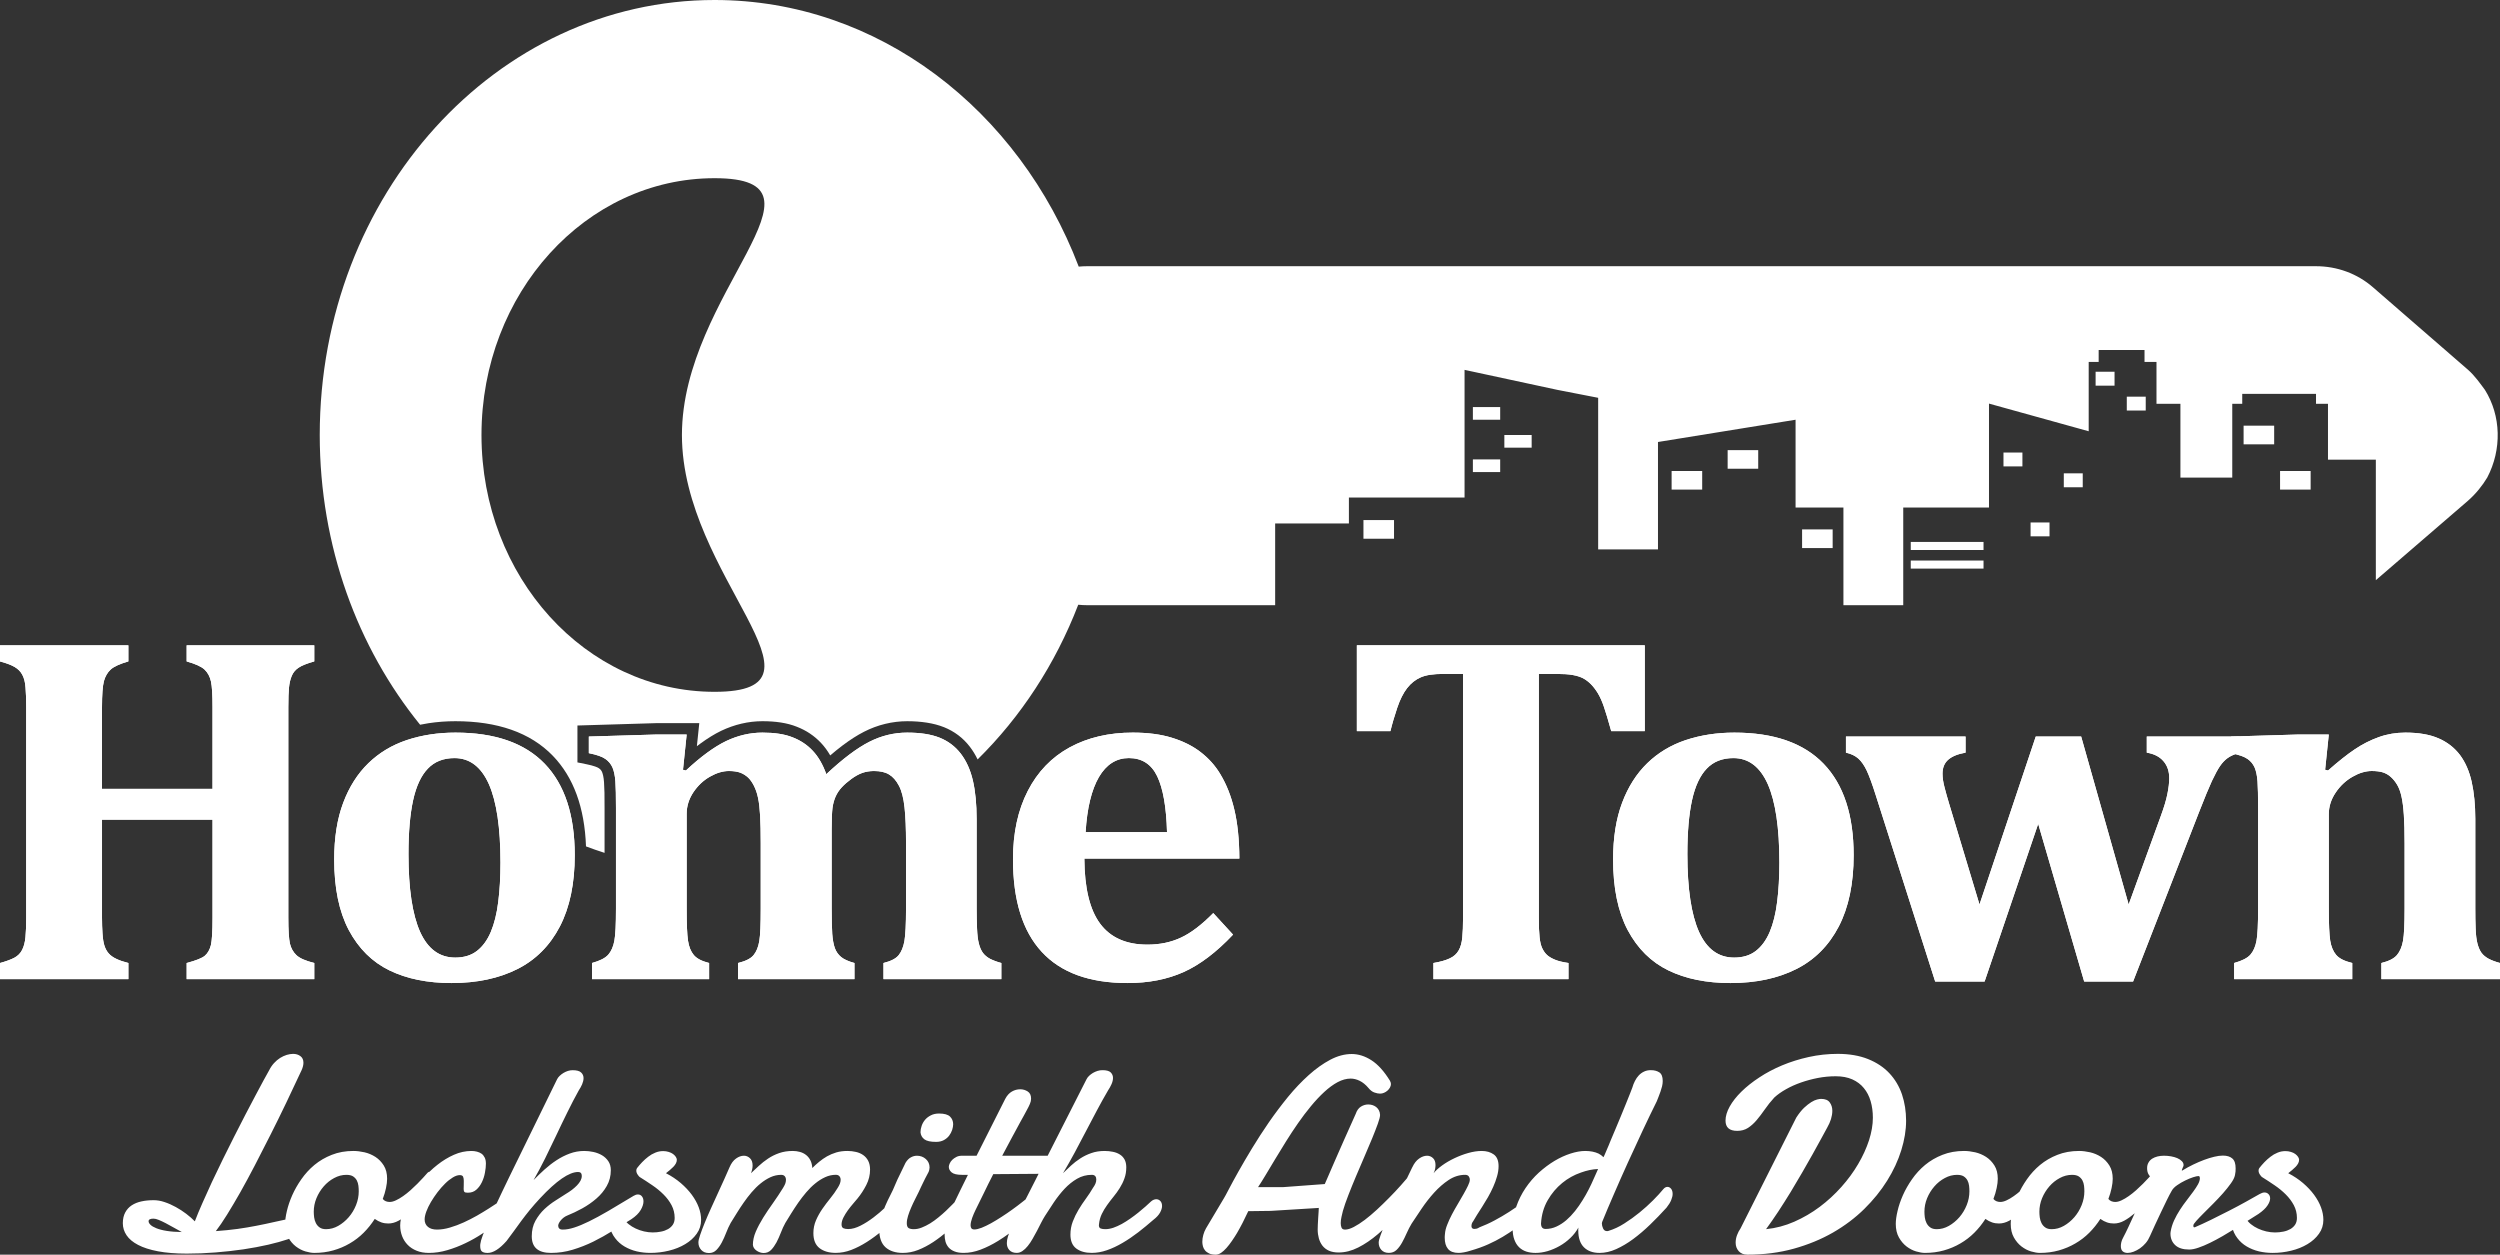 <svg xmlns="http://www.w3.org/2000/svg" xmlns:xlink="http://www.w3.org/1999/xlink" xmlns:xodm="http://www.corel.com/coreldraw/odm/2003" xml:space="preserve" width="116.103mm" height="58.269mm" style="shape-rendering:geometricPrecision; text-rendering:geometricPrecision; image-rendering:optimizeQuality; fill-rule:evenodd; clip-rule:evenodd" viewBox="0 0 3843.48 1928.92">
 <rect x="0" y="0" width="3843.48" height="1928.92" fill="#333333" stroke="none"/>
 <defs>
  <style type="text/css">
   <![CDATA[
    .fil0 {fill:white}
    .fil1 {fill:white;fill-rule:nonzero}
   ]]>
  </style>
 </defs>
 <g id="Layer_x0020_1">
  <path class="fil0" d="M1098.59 1063.59c-197.92,0 -358.36,-176.77 -358.36,-394.82 0,-218.05 160.44,-394.82 358.36,-394.82 197.91,0 -50.2,176.77 -50.2,394.82 0,218.05 248.11,394.82 50.2,394.82zm2350.69 -380.49l47 0 0 -28.66 -47 0 0 28.66zm-1353.13 145.11l47 0 0 -28.66 -47 0 0 28.66zm168.24 -102.47l41.98 0 0 -19.42 -41.98 0 0 19.42zm48.38 -37.55l41.98 0 0 -19.42 -41.98 0 0 19.42zm-48.38 -42.92l41.98 0 0 -19.42 -41.98 0 0 19.42zm391.67 75.39l47 0 0 -28.66 -47 0 0 28.66zm-86.14 32.08l47.01 0 0 -28.66 -47.01 0 0 28.66zm200.59 89.8l47 0 0 -28.66 -47 0 0 28.66zm351.29 -17.99l29.12 0 0 -21.34 -29.12 0 0 21.34zm51.07 -75.47l29.12 0 0 -21.34 -29.12 0 0 21.34zm-92.74 -32.04l29.12 0 0 -21.34 -29.12 0 0 21.34zm-142.55 157.14l111.89 0 0 -12.4 -111.89 0 0 12.4zm0 -28.57l111.89 0 0 -12.4 -111.89 0 0 12.4zm332.13 -214.46l29.12 0 0 -21.34 -29.12 0 0 21.34zm-47.94 -38.27l29.12 0 0 -21.33 -29.12 0 0 21.33zm283.58 159.87l47.01 0 0 -28.66 -47.01 0 0 28.66zm-1431.56 52l0 -39.85 177.8 0 0 -30.66 0 -134.89 0 -30.72 142.61 30.72 62.79 12.23 0 122.66 0 110.36 91.97 0 0 -110.36 0 -54.72 211.53 -34.23 0 88.95 0 45.99 73.57 0 0 150.21 91.97 0 0 -150.21 131.82 0 0 -45.99 0 -113.76 153.28 42.53 0 -63.66 0 -42.92 15.33 0 0 -18.39 70.5 0 0 18.39 18.4 0 0 42.92 0 21.46 36.79 0 0 113.42 79.71 0 0 -113.42 15.33 0 0 -15.33 113.42 0 0 15.33 18.4 0 0 85.83 73.58 0 0 27.59 0 157.74 141.3 -121.84c12.38,-10.78 22.62,-23.64 29.94,-35.9 22.62,-42.92 21.46,-95.03 -3.56,-134.89 -6.87,-9.2 -15.51,-21.72 -25.96,-30.85l-146.2 -126.9c-24.26,-21.13 -55.34,-32.32 -87.53,-32.32l-1889.23 0c-4.36,0 -8.67,0.22 -12.93,0.62 -91.84,-240.79 -307.91,-409.89 -559.84,-409.89 -335.25,0 -607.01,299.42 -607.01,668.77 0,171.1 58.35,327.16 154.28,445.43 4.28,-0.89 8.61,-1.67 13,-2.34 13.35,-2.04 27.15,-3.08 41.39,-3.08 32.17,0 60.71,4.33 85.57,13 25.48,8.89 46.9,22.32 64.21,40.27 31.74,32.94 48.71,79.33 50.89,139.19 9.41,3.57 18.92,6.89 28.53,9.96l0 -68.76c0,-11.21 -0.05,-19.25 -0.14,-23.82 -0.13,-6.03 -0.35,-11.4 -0.69,-16.14 -0.26,-3.69 -0.69,-6.9 -1.26,-9.61 -0.48,-2.28 -1.06,-4.25 -1.72,-5.87 -0.62,-1.35 -1.29,-2.47 -2.01,-3.34 -0.72,-0.87 -1.67,-1.71 -2.81,-2.49l-0.27 -0.21c-1.09,-0.77 -2.97,-1.63 -5.63,-2.56 -3.57,-1.24 -7.93,-2.39 -13.07,-3.43l-14.1 -2.86 0 -56.73 120.09 -3.59 0.48 -0.07 66.75 0 -3.7 35.5 5.28 -3.96c11.14,-8.17 21.77,-14.7 31.88,-19.62l0.14 -0.07c10.32,-4.9 20.75,-8.59 31.27,-11.04 10.72,-2.5 21.49,-3.76 32.27,-3.76 10.06,0 19.43,0.65 28.06,1.97 8.97,1.38 17.21,3.54 24.65,6.51 7.32,2.85 14.06,6.32 20.18,10.4l0.07 0.07c6.36,4.24 12.11,9.12 17.22,14.63 5.18,5.5 9.83,11.83 13.93,18.93l0.05 0.09c6.55,-5.6 12.85,-10.69 18.91,-15.26 11.75,-8.85 22.8,-15.9 33.14,-21.15 10.36,-5.32 21.18,-9.34 32.37,-12.07 11.24,-2.74 22.57,-4.11 33.94,-4.11 10.68,0 20.75,0.73 30.23,2.21 9.61,1.5 18.31,3.8 26.13,6.91l0.07 0c8.03,3.23 15.4,7.36 22.02,12.36 6.65,5.02 12.61,10.95 17.84,17.76 4.53,5.9 8.51,12.41 11.93,19.52 66.29,-65.27 119.5,-146.33 154.73,-237.83 4.51,0.46 9.08,0.71 13.71,0.71l56.03 0 134.89 0 98.1 0 0 -125.69 113.42 0z"></path>
  <path class="fil1" d="M443.27 1410.95c0,19.25 0.9,32.47 2.44,39.66 1.67,7.06 5.01,13.09 10.01,17.84 5.01,4.75 14.12,8.73 27.46,12.06l0 24.77 -196.22 0 0 -24.77c14.5,-3.85 23.87,-7.57 28.11,-11.3 4.36,-3.85 7.32,-9.11 9.11,-16.04 1.67,-6.93 2.57,-20.92 2.57,-42.22l0 -150.79 -169.92 0 0 150.79c0,8.73 0.26,16.81 0.77,24.38 0.51,7.57 1.41,13.73 2.95,18.48 1.54,4.75 3.72,8.73 6.54,11.94 2.95,3.34 6.93,6.16 11.94,8.47 5.01,2.44 11.17,4.49 18.35,6.29l0 24.77 -197.38 0 0 -24.77c9.37,-2.57 16.68,-5.26 22.07,-8.08 5.39,-2.95 9.37,-6.93 11.93,-12.07 2.69,-5.13 4.36,-11.68 5.13,-19.5 0.77,-7.96 1.15,-17.97 1.15,-29.9l0 -324.17c0,-11.8 -0.38,-21.69 -1.03,-29.64 -0.51,-8.08 -2.18,-14.5 -4.88,-19.63 -2.57,-5.01 -6.54,-8.98 -11.93,-12.19 -5.39,-3.08 -12.83,-5.9 -22.46,-8.47l0 -24.77 197.38 0 0 24.77c-13.22,3.85 -22.33,7.96 -27.2,12.45 -4.88,4.49 -8.34,10.52 -10.39,17.84 -1.93,7.45 -2.95,20.79 -2.95,40.04l0 125.64 169.92 0 0 -125.64c0,-19 -0.77,-32.21 -2.44,-39.66 -1.67,-7.45 -4.88,-13.35 -9.75,-18.1 -4.88,-4.62 -14.12,-8.73 -27.59,-12.58l0 -24.77 196.22 0 0 24.77c-11.04,3.08 -19.12,6.29 -24.13,9.63 -5.01,3.34 -8.6,7.7 -10.65,12.96 -2.18,5.26 -3.47,11.17 -4.1,17.71 -0.64,6.54 -1.03,16.56 -1.03,30.03l0 323.79z"></path>
  <path id="_1" class="fil1" d="M694.21 1511.31c-36.83,0 -68.66,-6.42 -95.35,-19.38 -26.69,-12.96 -47.48,-33.62 -62.63,-61.98 -15.02,-28.49 -22.46,-64.68 -22.46,-108.57 0,-33.5 4.62,-62.63 13.86,-87.14 9.24,-24.64 22.2,-44.92 38.75,-60.96 16.56,-16.04 36.19,-27.85 59.16,-35.55 22.97,-7.57 47.87,-11.42 74.69,-11.42 60.57,0 106.39,15.91 137.19,47.87 30.8,31.96 46.2,78.8 46.2,140.53 0,43.51 -7.57,80.08 -22.85,109.6 -15.27,29.39 -37.09,51.33 -65.45,65.58 -28.36,14.24 -61.99,21.43 -101.13,21.43zm-66.22 -198.15c0,53.13 6.03,92.91 17.84,119.35 11.94,26.44 29.9,39.66 54.03,39.66 13.22,0 24.38,-3.34 33.24,-10.14 8.86,-6.8 16.04,-16.55 21.43,-29.26 5.39,-12.83 9.24,-28.23 11.42,-46.07 2.31,-17.97 3.47,-38.12 3.47,-60.44 0,-53.77 -6.03,-94.07 -17.84,-120.76 -11.93,-26.7 -29.52,-40.04 -52.87,-40.04 -17.07,0 -30.67,5.39 -40.94,16.17 -10.27,10.65 -17.84,26.82 -22.59,48.38 -4.75,21.56 -7.19,49.28 -7.19,83.16z"></path>
  <path id="_2" class="fil1" d="M1050.01 1183.41l4.49 1.16c22.85,-21.31 43.38,-36.32 61.6,-45.17 18.35,-8.73 37.09,-13.09 56.08,-13.09 18.48,0 34.01,2.31 46.2,7.19 12.32,4.75 22.72,11.68 31.18,20.79 8.6,9.11 15.53,21.17 20.79,35.93 25.28,-23.62 47.23,-40.17 65.96,-49.67 18.61,-9.5 38.12,-14.24 58.39,-14.24 20.15,0 36.71,2.57 49.92,7.83 13.09,5.26 24,13.48 32.47,24.51 8.47,11.04 14.76,24.77 18.61,41.32 3.85,16.56 5.77,36.32 5.77,59.42l0 137.19c0,11.04 0.26,21.43 0.64,31.06 0.39,9.62 1.28,17.32 2.82,23.1 1.41,5.77 3.6,10.52 6.16,14.12 2.69,3.6 6.29,6.67 11.04,9.24 4.88,2.44 10.65,4.62 17.33,6.42l0 24.77 -181.21 0 0 -24.77c11.3,-2.82 19.12,-6.8 23.36,-12.06 4.23,-5.26 7.19,-12.58 8.86,-21.82 1.54,-9.24 2.44,-25.79 2.44,-49.66l0 -100.75c0,-22.59 -0.77,-40.94 -2.31,-55.06 -1.54,-14.12 -4.36,-25.28 -8.6,-33.24 -4.23,-8.08 -9.37,-13.86 -15.27,-17.32 -5.9,-3.6 -13.6,-5.26 -23.1,-5.26 -6.54,0 -12.58,1.03 -18.09,2.95 -5.52,2.05 -11.04,5.13 -16.68,9.24 -5.65,4.11 -10.52,8.34 -14.5,12.58 -3.98,4.23 -7.19,8.98 -9.62,14.24 -2.31,5.26 -3.98,11.16 -4.88,17.71 -0.77,6.54 -1.28,17.19 -1.28,31.96l0 122.56c0,17.07 0.38,30.16 0.9,39.14 0.64,8.98 2.06,16.3 3.98,21.82 2.05,5.52 5.26,10.14 9.63,13.73 4.36,3.59 11.16,6.67 20.53,9.24l0 24.77 -179.03 0 0 -24.77c11.55,-2.82 19.51,-6.8 23.87,-12.06 4.36,-5.26 7.32,-12.45 8.86,-21.69 1.54,-9.11 2.18,-25.67 2.18,-49.79l0 -100.75c0,-16.56 -0.26,-30.54 -0.9,-41.97 -0.64,-11.29 -1.67,-20.53 -3.21,-27.59 -1.41,-7.06 -3.59,-13.09 -6.16,-18.35 -2.69,-5.26 -5.64,-9.63 -8.98,-12.83 -3.47,-3.21 -7.45,-5.77 -12.06,-7.57 -4.62,-1.67 -10.52,-2.57 -17.46,-2.57 -9.37,0 -18.99,2.82 -29.13,8.6 -10.27,5.77 -18.74,13.86 -25.67,24.13 -6.8,10.27 -10.27,21.3 -10.27,33.11l0 145.4c0,23.61 0.64,40.04 2.06,49.54 1.41,9.37 4.36,16.68 8.86,22.07 4.49,5.39 12.32,9.5 23.61,12.32l0 24.77 -180.06 0 0 -24.77c12.06,-3.34 20.41,-7.57 25.03,-12.83 4.62,-5.26 7.7,-12.45 9.37,-21.43 1.67,-8.98 2.44,-25.41 2.44,-49.28l0 -154.52c0,-18.48 -0.26,-32.21 -0.9,-41.19 -0.64,-8.86 -2.18,-16.04 -4.49,-21.43 -2.44,-5.39 -6.03,-9.75 -10.91,-13.09 -4.88,-3.47 -13.35,-6.42 -25.41,-8.86l0 -25.54 103.05 -3.08 47.36 0 -5.64 54.16z"></path>
  <path id="_3" class="fil1" d="M1895.66 1436.87c-25.54,27.08 -50.82,46.2 -75.84,57.49 -25.16,11.29 -53.9,16.94 -86.5,16.94 -58.39,0 -102.41,-16.04 -131.8,-48 -29.52,-31.96 -44.15,-79.31 -44.15,-142.32 0,-40.55 7.57,-75.59 22.72,-104.98 15.14,-29.52 36.7,-51.85 64.42,-66.99 27.85,-15.14 60.19,-22.71 97.02,-22.71 22.84,0 42.86,2.57 59.93,7.83 17.2,5.26 31.96,12.58 44.28,22.07 12.19,9.37 22.46,20.66 30.41,34.01 9.5,15.78 16.68,33.88 21.43,54.15 5.01,20.79 7.7,45.94 7.83,75.59l-238.32 0c0.25,45.3 8.34,78.67 24.26,100.1 15.91,21.43 40.17,32.21 72.77,32.21 18.99,0 36.19,-3.59 51.46,-10.78 15.27,-7.06 31.83,-19.64 49.67,-37.73l30.42 33.11zm-101.51 -157.59c-1.03,-38.37 -6.03,-66.86 -15.02,-85.73 -8.98,-18.74 -23.48,-28.11 -43.63,-28.11 -19.25,0 -34.65,9.75 -46.07,29.26 -11.29,19.51 -18.22,47.74 -20.41,84.57l125.13 0z"></path>
  <path id="_4" class="fil1" d="M2203.72 1505.27l0 -24.77c10.52,-1.8 18.86,-4.11 25.02,-7.06 6.16,-2.82 10.78,-6.93 13.73,-12.19 3.08,-5.26 4.88,-11.93 5.65,-20.15 0.77,-8.08 1.16,-18.22 1.16,-30.16l0 -374.87 -30.42 0c-15.14,0 -26.57,1.67 -34.65,5.26 -7.96,3.46 -15.02,8.98 -20.92,16.56 -5.78,7.44 -10.91,17.58 -15.15,30.16 -4.23,12.71 -7.83,24.64 -10.52,35.93l-51.59 0 0 -131.93 442.63 0 0 131.93 -51.59 0c-4.75,-17.07 -8.47,-29.52 -11.3,-37.6 -2.69,-7.96 -5.77,-14.76 -9.11,-20.41 -3.47,-5.65 -7.06,-10.39 -10.78,-14.12 -3.72,-3.72 -7.7,-6.8 -12.06,-9.11 -4.23,-2.18 -9.5,-3.85 -15.91,-5.01 -6.42,-1.16 -14.76,-1.67 -25.03,-1.67l-27.08 0 0 374.87c0,13.22 0.39,23.36 1.16,30.16 0.77,6.93 2.06,12.58 4.11,16.81 2.05,4.23 4.49,7.7 7.32,10.27 2.95,2.69 6.93,5.01 12.06,7.19 5.13,2.18 12.06,3.85 20.92,5.13l0 24.77 -207.64 0z"></path>
  <path id="_5" class="fil1" d="M2660.38 1511.31c-36.83,0 -68.66,-6.42 -95.35,-19.38 -26.69,-12.96 -47.48,-33.62 -62.63,-61.98 -15.02,-28.49 -22.46,-64.68 -22.46,-108.57 0,-33.5 4.62,-62.63 13.86,-87.14 9.24,-24.64 22.2,-44.92 38.75,-60.96 16.56,-16.04 36.19,-27.85 59.16,-35.55 22.97,-7.57 47.87,-11.42 74.69,-11.42 60.57,0 106.39,15.91 137.19,47.87 30.8,31.96 46.2,78.8 46.2,140.53 0,43.51 -7.57,80.08 -22.85,109.6 -15.27,29.39 -37.09,51.33 -65.45,65.58 -28.36,14.24 -61.99,21.43 -101.13,21.43zm-66.22 -198.15c0,53.13 6.03,92.91 17.84,119.35 11.94,26.44 29.9,39.66 54.03,39.66 13.22,0 24.38,-3.34 33.24,-10.14 8.86,-6.8 16.04,-16.55 21.43,-29.26 5.39,-12.83 9.24,-28.23 11.42,-46.07 2.31,-17.97 3.47,-38.12 3.47,-60.44 0,-53.77 -6.03,-94.07 -17.84,-120.76 -11.93,-26.7 -29.52,-40.04 -52.87,-40.04 -17.07,0 -30.67,5.39 -40.94,16.17 -10.27,10.65 -17.84,26.82 -22.59,48.38 -4.75,21.56 -7.19,49.28 -7.19,83.16z"></path>
  <path id="_6" class="fil1" d="M3204.19 1508.99l-70.71 -242.42 -82.39 242.42 -75.97 0 -91.25 -286.06c-5.52,-17.58 -10.27,-30.29 -13.99,-38.24 -3.72,-7.83 -7.96,-13.99 -12.71,-18.35 -4.88,-4.36 -11.17,-7.45 -19.25,-9.24l0 -24.77 183.9 0 0 24.77c-11.81,2.05 -20.66,5.64 -26.57,10.78 -5.9,5.13 -8.86,12.32 -8.86,21.56 0,6.29 1.03,13.22 3.08,20.92 1.92,7.57 4.23,15.66 6.8,24.26l46.97 155.93 86.5 -258.21 69.81 0 73.02 258.21 49.28 -135.65c5.01,-13.6 8.47,-25.02 10.27,-34.27 1.92,-9.24 2.82,-17.45 2.82,-24.38 0,-10.52 -2.95,-19.25 -8.98,-26.18 -6.03,-6.93 -14.5,-11.17 -25.54,-12.96l0 -24.77 141.68 0 0 25.15c-7.44,2.31 -13.34,4.88 -17.45,7.96 -4.1,2.95 -8.08,7.06 -11.68,12.32 -3.59,5.26 -7.7,12.96 -12.45,22.97 -4.62,10.01 -11.3,26.18 -20.02,48.51l-101.13 259.75 -75.21 0z"></path>
  <path id="_7" class="fil1" d="M3843.48 1505.27l-182.36 0 0 -24.77c11.55,-2.82 19.5,-6.93 24,-12.32 4.49,-5.39 7.57,-12.58 9.24,-21.69 1.67,-9.24 2.44,-25.67 2.44,-49.54l0 -100.36c0,-17.84 -0.38,-32.34 -1.16,-43.76 -0.77,-11.42 -1.93,-20.79 -3.6,-28.11 -1.54,-7.19 -3.85,-13.35 -6.67,-18.22 -2.95,-4.88 -6.16,-8.86 -9.63,-11.93 -3.47,-3.21 -7.57,-5.52 -12.06,-7.06 -4.49,-1.41 -10.27,-2.18 -17.33,-2.18 -9.49,0 -19.38,2.95 -29.64,8.86 -10.27,5.91 -18.99,13.99 -25.92,24.38 -7.06,10.39 -10.52,21.56 -10.52,33.24l0 144.76c0,23.87 0.77,40.43 2.18,49.67 1.54,9.24 4.62,16.56 9.24,21.94 4.62,5.39 12.83,9.5 24.64,12.32l0 24.77 -181.6 0 0 -24.77c12.06,-3.34 20.41,-7.57 25.03,-12.83 4.62,-5.26 7.7,-12.45 9.37,-21.43 1.67,-8.98 2.44,-25.41 2.44,-49.28l0 -154.52c0,-18.48 -0.26,-32.21 -0.9,-41.19 -0.64,-8.86 -2.18,-16.04 -4.49,-21.43 -2.44,-5.39 -6.03,-9.75 -10.91,-13.09 -4.88,-3.47 -13.35,-6.42 -25.41,-8.86l0 -25.54 103.05 -3.08 47.36 0 -5.64 54.16 4.49 1.16c15.53,-13.73 29.26,-24.64 40.94,-32.47 11.81,-7.96 24.13,-14.24 37.09,-18.87 12.83,-4.62 26.44,-6.93 40.81,-6.93 20.53,0 37.6,2.95 51.08,8.85 13.6,5.91 24.51,14.5 32.98,25.67 8.34,11.29 14.37,25.15 17.97,41.45 3.59,16.3 5.52,35.16 5.52,56.72l0 137.57c0,11.04 0.13,21.43 0.51,31.06 0.38,9.62 1.28,17.32 2.82,23.1 1.54,5.77 3.59,10.52 6.16,14.12 2.7,3.6 6.42,6.67 11.17,9.24 4.75,2.44 10.52,4.62 17.33,6.42l0 24.77z"></path>
  <path class="fil1" d="M443.27 1410.95c0,19.25 0.9,32.47 2.44,39.66 1.67,7.06 5.01,13.09 10.01,17.84 5.01,4.75 14.12,8.73 27.46,12.06l0 24.77 -196.22 0 0 -24.77c14.5,-3.85 23.87,-7.57 28.11,-11.3 4.36,-3.85 7.32,-9.11 9.11,-16.04 1.67,-6.93 2.57,-20.92 2.57,-42.22l0 -150.79 -169.92 0 0 150.79c0,8.73 0.26,16.81 0.77,24.38 0.51,7.57 1.41,13.73 2.95,18.48 1.54,4.75 3.72,8.73 6.54,11.94 2.95,3.34 6.93,6.16 11.94,8.47 5.01,2.44 11.17,4.49 18.35,6.29l0 24.77 -197.38 0 0 -24.77c9.37,-2.57 16.68,-5.26 22.07,-8.08 5.39,-2.95 9.37,-6.93 11.93,-12.07 2.69,-5.13 4.36,-11.68 5.13,-19.5 0.77,-7.96 1.15,-17.97 1.15,-29.9l0 -324.17c0,-11.8 -0.38,-21.69 -1.03,-29.64 -0.51,-8.08 -2.18,-14.5 -4.88,-19.63 -2.57,-5.01 -6.54,-8.98 -11.93,-12.19 -5.39,-3.08 -12.83,-5.9 -22.46,-8.47l0 -24.77 197.38 0 0 24.77c-13.22,3.85 -22.33,7.96 -27.2,12.45 -4.88,4.49 -8.34,10.52 -10.39,17.84 -1.93,7.45 -2.95,20.79 -2.95,40.04l0 125.64 169.92 0 0 -125.64c0,-19 -0.77,-32.21 -2.44,-39.66 -1.67,-7.45 -4.88,-13.35 -9.75,-18.1 -4.88,-4.62 -14.12,-8.73 -27.59,-12.58l0 -24.77 196.22 0 0 24.77c-11.04,3.08 -19.12,6.29 -24.13,9.63 -5.01,3.34 -8.6,7.7 -10.65,12.96 -2.18,5.26 -3.47,11.17 -4.1,17.71 -0.64,6.54 -1.03,16.56 -1.03,30.03l0 323.79zm250.95 100.36c-36.83,0 -68.66,-6.42 -95.35,-19.38 -26.69,-12.96 -47.48,-33.62 -62.63,-61.98 -15.02,-28.49 -22.46,-64.68 -22.46,-108.57 0,-33.5 4.62,-62.63 13.86,-87.14 9.24,-24.64 22.2,-44.92 38.75,-60.96 16.56,-16.04 36.19,-27.85 59.16,-35.55 22.97,-7.57 47.87,-11.42 74.69,-11.42 60.57,0 106.39,15.91 137.19,47.87 30.8,31.96 46.2,78.8 46.2,140.53 0,43.51 -7.57,80.08 -22.85,109.6 -15.27,29.39 -37.09,51.33 -65.45,65.58 -28.36,14.24 -61.99,21.43 -101.13,21.43zm-66.22 -198.15c0,53.13 6.03,92.91 17.84,119.35 11.94,26.44 29.9,39.66 54.03,39.66 13.22,0 24.38,-3.34 33.24,-10.14 8.86,-6.8 16.04,-16.55 21.43,-29.26 5.39,-12.83 9.24,-28.23 11.42,-46.07 2.31,-17.97 3.47,-38.12 3.47,-60.44 0,-53.77 -6.03,-94.07 -17.84,-120.76 -11.93,-26.7 -29.52,-40.04 -52.87,-40.04 -17.07,0 -30.67,5.39 -40.94,16.17 -10.27,10.65 -17.84,26.82 -22.59,48.38 -4.75,21.56 -7.19,49.28 -7.19,83.16zm422.02 -129.75l4.49 1.16c22.85,-21.31 43.38,-36.32 61.6,-45.17 18.35,-8.73 37.09,-13.09 56.08,-13.09 18.48,0 34.01,2.31 46.2,7.19 12.32,4.75 22.72,11.68 31.18,20.79 8.6,9.11 15.53,21.17 20.79,35.93 25.28,-23.62 47.23,-40.17 65.96,-49.67 18.61,-9.5 38.12,-14.24 58.39,-14.24 20.15,0 36.71,2.57 49.92,7.83 13.09,5.26 24,13.48 32.47,24.51 8.47,11.04 14.76,24.77 18.61,41.32 3.85,16.56 5.77,36.32 5.77,59.42l0 137.19c0,11.04 0.26,21.43 0.64,31.06 0.39,9.62 1.28,17.32 2.82,23.1 1.41,5.77 3.6,10.52 6.16,14.12 2.69,3.6 6.29,6.67 11.04,9.24 4.88,2.44 10.65,4.62 17.33,6.42l0 24.77 -181.21 0 0 -24.77c11.3,-2.82 19.12,-6.8 23.36,-12.06 4.23,-5.26 7.19,-12.58 8.86,-21.82 1.54,-9.24 2.44,-25.79 2.44,-49.66l0 -100.75c0,-22.59 -0.77,-40.94 -2.31,-55.06 -1.54,-14.12 -4.36,-25.28 -8.6,-33.24 -4.23,-8.08 -9.37,-13.86 -15.27,-17.32 -5.9,-3.6 -13.6,-5.26 -23.1,-5.26 -6.54,0 -12.58,1.03 -18.09,2.95 -5.52,2.05 -11.04,5.13 -16.68,9.24 -5.65,4.11 -10.52,8.34 -14.5,12.58 -3.98,4.23 -7.19,8.98 -9.62,14.24 -2.31,5.26 -3.98,11.16 -4.88,17.71 -0.77,6.54 -1.28,17.19 -1.28,31.96l0 122.56c0,17.07 0.38,30.16 0.9,39.14 0.64,8.98 2.06,16.3 3.98,21.82 2.05,5.52 5.26,10.14 9.63,13.73 4.36,3.59 11.16,6.67 20.53,9.24l0 24.77 -179.03 0 0 -24.77c11.55,-2.82 19.51,-6.8 23.87,-12.06 4.36,-5.26 7.32,-12.45 8.86,-21.69 1.54,-9.11 2.18,-25.67 2.18,-49.79l0 -100.75c0,-16.56 -0.26,-30.54 -0.9,-41.97 -0.64,-11.29 -1.67,-20.53 -3.21,-27.59 -1.41,-7.06 -3.59,-13.09 -6.16,-18.35 -2.69,-5.26 -5.64,-9.63 -8.98,-12.83 -3.47,-3.21 -7.45,-5.77 -12.06,-7.57 -4.62,-1.67 -10.52,-2.57 -17.46,-2.57 -9.37,0 -18.99,2.82 -29.13,8.6 -10.27,5.77 -18.74,13.86 -25.67,24.13 -6.8,10.27 -10.27,21.3 -10.27,33.11l0 145.4c0,23.61 0.64,40.04 2.06,49.54 1.41,9.37 4.36,16.68 8.86,22.07 4.49,5.39 12.32,9.5 23.61,12.32l0 24.77 -180.06 0 0 -24.77c12.06,-3.34 20.41,-7.57 25.03,-12.83 4.62,-5.26 7.7,-12.45 9.37,-21.43 1.67,-8.98 2.44,-25.41 2.44,-49.28l0 -154.52c0,-18.48 -0.26,-32.21 -0.9,-41.19 -0.64,-8.86 -2.18,-16.04 -4.49,-21.43 -2.44,-5.39 -6.03,-9.75 -10.91,-13.09 -4.88,-3.47 -13.35,-6.42 -25.41,-8.86l0 -25.54 103.05 -3.08 47.36 0 -5.64 54.16zm845.65 253.46c-25.54,27.08 -50.82,46.2 -75.84,57.49 -25.16,11.29 -53.9,16.94 -86.5,16.94 -58.39,0 -102.41,-16.04 -131.8,-48 -29.52,-31.96 -44.15,-79.31 -44.15,-142.32 0,-40.55 7.57,-75.59 22.72,-104.98 15.14,-29.52 36.7,-51.85 64.42,-66.99 27.85,-15.14 60.19,-22.71 97.02,-22.71 22.84,0 42.86,2.57 59.93,7.83 17.2,5.26 31.96,12.58 44.28,22.07 12.19,9.37 22.46,20.66 30.41,34.01 9.5,15.78 16.68,33.88 21.43,54.15 5.01,20.79 7.7,45.94 7.83,75.59l-238.32 0c0.25,45.3 8.34,78.67 24.26,100.1 15.91,21.43 40.17,32.21 72.77,32.21 18.99,0 36.19,-3.59 51.46,-10.78 15.27,-7.06 31.83,-19.64 49.67,-37.73l30.42 33.11zm-101.51 -157.59c-1.03,-38.37 -6.03,-66.86 -15.02,-85.73 -8.98,-18.74 -23.48,-28.11 -43.63,-28.11 -19.25,0 -34.65,9.75 -46.07,29.26 -11.29,19.51 -18.22,47.74 -20.41,84.57l125.13 0zm409.57 226l0 -24.77c10.52,-1.8 18.86,-4.11 25.02,-7.06 6.16,-2.82 10.78,-6.93 13.73,-12.19 3.08,-5.26 4.88,-11.93 5.65,-20.15 0.77,-8.08 1.16,-18.22 1.16,-30.16l0 -374.87 -30.42 0c-15.14,0 -26.57,1.67 -34.65,5.26 -7.96,3.46 -15.02,8.98 -20.92,16.56 -5.78,7.44 -10.91,17.58 -15.15,30.16 -4.23,12.71 -7.83,24.64 -10.52,35.93l-51.59 0 0 -131.93 442.63 0 0 131.93 -51.59 0c-4.75,-17.07 -8.47,-29.52 -11.3,-37.6 -2.69,-7.96 -5.77,-14.76 -9.11,-20.41 -3.47,-5.65 -7.06,-10.39 -10.78,-14.12 -3.72,-3.72 -7.7,-6.8 -12.06,-9.11 -4.23,-2.18 -9.5,-3.85 -15.91,-5.01 -6.42,-1.16 -14.76,-1.67 -25.03,-1.67l-27.08 0 0 374.87c0,13.22 0.39,23.36 1.16,30.16 0.77,6.93 2.06,12.58 4.11,16.81 2.05,4.23 4.49,7.7 7.32,10.27 2.95,2.69 6.93,5.01 12.06,7.19 5.13,2.18 12.06,3.85 20.92,5.13l0 24.77 -207.64 0zm456.67 6.03c-36.83,0 -68.66,-6.42 -95.35,-19.38 -26.69,-12.96 -47.48,-33.62 -62.63,-61.98 -15.02,-28.49 -22.46,-64.68 -22.46,-108.57 0,-33.5 4.62,-62.63 13.86,-87.14 9.24,-24.64 22.2,-44.92 38.75,-60.96 16.56,-16.04 36.19,-27.85 59.16,-35.55 22.97,-7.57 47.87,-11.42 74.69,-11.42 60.57,0 106.39,15.91 137.19,47.87 30.8,31.96 46.2,78.8 46.2,140.53 0,43.51 -7.57,80.08 -22.85,109.6 -15.27,29.39 -37.09,51.33 -65.45,65.58 -28.36,14.24 -61.99,21.43 -101.13,21.43zm-66.22 -198.15c0,53.13 6.03,92.91 17.84,119.35 11.94,26.44 29.9,39.66 54.03,39.66 13.22,0 24.38,-3.34 33.24,-10.14 8.86,-6.8 16.04,-16.55 21.43,-29.26 5.39,-12.83 9.24,-28.23 11.42,-46.07 2.31,-17.97 3.47,-38.12 3.47,-60.44 0,-53.77 -6.03,-94.07 -17.84,-120.76 -11.93,-26.7 -29.52,-40.04 -52.87,-40.04 -17.07,0 -30.67,5.39 -40.94,16.17 -10.27,10.65 -17.84,26.82 -22.59,48.38 -4.75,21.56 -7.19,49.28 -7.19,83.16zm610.03 195.84l-70.71 -242.42 -82.39 242.42 -75.97 0 -91.25 -286.06c-5.52,-17.58 -10.27,-30.29 -13.99,-38.24 -3.72,-7.83 -7.96,-13.99 -12.71,-18.35 -4.88,-4.36 -11.17,-7.45 -19.25,-9.24l0 -24.77 183.9 0 0 24.77c-11.81,2.05 -20.66,5.64 -26.57,10.78 -5.9,5.13 -8.86,12.32 -8.86,21.56 0,6.29 1.03,13.22 3.08,20.92 1.92,7.57 4.23,15.66 6.8,24.26l46.97 155.93 86.5 -258.21 69.81 0 73.02 258.21 49.28 -135.65c5.01,-13.6 8.47,-25.02 10.27,-34.27 1.92,-9.24 2.82,-17.45 2.82,-24.38 0,-10.52 -2.95,-19.25 -8.98,-26.18 -6.03,-6.93 -14.5,-11.17 -25.54,-12.96l0 -24.77 141.68 0 0 25.15c-7.44,2.31 -13.34,4.88 -17.45,7.96 -4.1,2.95 -8.08,7.06 -11.68,12.32 -3.59,5.26 -7.7,12.96 -12.45,22.97 -4.62,10.01 -11.3,26.18 -20.02,48.51l-101.13 259.75 -75.21 0zm639.29 -3.72l-182.36 0 0 -24.77c11.55,-2.82 19.5,-6.93 24,-12.32 4.49,-5.39 7.57,-12.58 9.24,-21.69 1.67,-9.24 2.44,-25.67 2.44,-49.54l0 -100.36c0,-17.84 -0.38,-32.34 -1.16,-43.76 -0.77,-11.42 -1.93,-20.79 -3.6,-28.11 -1.54,-7.19 -3.85,-13.35 -6.67,-18.22 -2.95,-4.88 -6.16,-8.86 -9.63,-11.93 -3.47,-3.21 -7.57,-5.52 -12.06,-7.06 -4.49,-1.41 -10.27,-2.18 -17.33,-2.18 -9.49,0 -19.38,2.95 -29.64,8.86 -10.27,5.91 -18.99,13.99 -25.92,24.38 -7.06,10.39 -10.52,21.56 -10.52,33.24l0 144.76c0,23.87 0.77,40.43 2.18,49.67 1.54,9.24 4.62,16.56 9.24,21.94 4.62,5.39 12.83,9.5 24.64,12.32l0 24.77 -181.6 0 0 -24.77c12.06,-3.34 20.41,-7.57 25.03,-12.83 4.62,-5.26 7.7,-12.45 9.37,-21.43 1.67,-8.98 2.44,-25.41 2.44,-49.28l0 -154.52c0,-18.48 -0.26,-32.21 -0.9,-41.19 -0.64,-8.86 -2.18,-16.04 -4.49,-21.43 -2.44,-5.39 -6.03,-9.75 -10.91,-13.09 -4.88,-3.47 -13.35,-6.42 -25.41,-8.86l0 -25.54 103.05 -3.08 47.36 0 -5.64 54.16 4.49 1.16c15.53,-13.73 29.26,-24.64 40.94,-32.47 11.81,-7.96 24.13,-14.24 37.09,-18.87 12.83,-4.62 26.44,-6.93 40.81,-6.93 20.53,0 37.6,2.95 51.08,8.85 13.6,5.91 24.51,14.5 32.98,25.67 8.34,11.29 14.37,25.15 17.97,41.45 3.59,16.3 5.52,35.16 5.52,56.72l0 137.57c0,11.04 0.13,21.43 0.51,31.06 0.38,9.62 1.28,17.32 2.82,23.1 1.54,5.77 3.59,10.52 6.16,14.12 2.7,3.6 6.42,6.67 11.17,9.24 4.75,2.44 10.52,4.62 17.33,6.42l0 24.77z"></path>
  <path class="fil1" d="M228.43 1877.48c0,1.78 0.99,3.63 2.92,5.48 1.92,1.92 4.98,3.7 9.11,5.34 4.06,1.64 9.32,3.06 15.79,4.06 6.48,1.07 14.23,1.64 23.27,1.78 -4.2,-2.2 -8.4,-4.55 -12.59,-6.97 -4.27,-2.42 -8.33,-4.69 -12.24,-6.69 -3.84,-1.99 -7.4,-3.7 -10.6,-4.98 -3.2,-1.35 -5.91,-1.99 -8.11,-1.99 -5.05,0 -7.54,1.35 -7.54,3.98zm3126.72 -77.98c5.41,-3.34 11.03,-6.4 16.79,-9.18 5.76,-2.77 11.38,-5.19 16.79,-7.19 5.41,-1.99 10.6,-3.63 15.51,-4.77 4.91,-1.21 9.32,-1.78 13.23,-1.78 6.26,0 11.1,1.49 14.51,4.48 3.42,2.99 5.05,7.97 5.05,15.08 0,1.57 -0.07,3.2 -0.14,4.91 -0.14,1.71 -0.43,3.56 -0.85,5.55 -0.71,3.56 -2.77,7.83 -6.26,12.67 -3.49,4.91 -7.54,9.96 -12.17,15.22 -4.7,5.27 -9.68,10.6 -15.01,15.94 -5.41,5.34 -10.32,10.32 -14.8,14.8 -4.56,4.55 -8.33,8.46 -11.31,11.81 -2.99,3.34 -4.48,5.62 -4.48,6.83 0,1.14 0.07,1.92 0.22,2.35 0.14,0.43 0.78,0.64 1.92,0.64 7.47,-3.2 15.87,-7.11 25.12,-11.6 9.25,-4.56 18.43,-9.11 27.61,-13.87 9.18,-4.69 17.86,-9.32 26.04,-13.87 8.18,-4.48 15.15,-8.4 20.85,-11.74 1.28,-0.71 2.56,-1.28 3.84,-1.78 1.35,-0.5 2.56,-0.71 3.7,-0.71 2.49,0 4.55,0.78 6.19,2.49 1.71,1.64 2.56,3.84 2.56,6.69 0,3.13 -1.35,6.83 -4.12,10.88 -2.7,4.13 -7.26,8.4 -13.59,12.81 -4.91,3.06 -10.32,6.54 -16.36,10.32 -6.05,3.84 -12.38,7.83 -19,11.88 -6.61,4.13 -13.3,8.11 -19.99,12.02 -6.76,3.91 -13.23,7.33 -19.49,10.39 -6.26,3.06 -12.17,5.55 -17.64,7.4 -5.48,1.92 -10.25,2.85 -14.23,2.85 -9.6,0 -16.79,-2.28 -21.63,-6.9 -4.77,-4.55 -7.19,-10.46 -7.19,-17.71 0,-1.07 0.07,-1.92 0.22,-2.49 0.99,-6.12 2.77,-12.02 5.41,-17.72 2.63,-5.69 5.62,-11.1 8.96,-16.22 3.34,-5.19 6.83,-10.1 10.46,-14.73 3.63,-4.62 6.9,-9.03 9.89,-13.16 2.99,-4.06 5.48,-7.83 7.4,-11.31 1.92,-3.49 2.92,-6.69 2.92,-9.6 0,-0.71 -0.14,-1.35 -0.43,-2.06 -0.28,-0.71 -0.93,-1.07 -1.85,-1.07 -1.71,0 -4.41,0.64 -8.25,1.85 -3.84,1.28 -7.9,2.92 -12.17,5.05 -4.34,2.06 -8.4,4.48 -12.31,7.19 -3.91,2.7 -6.69,5.55 -8.33,8.61 -2.27,3.91 -4.84,8.82 -7.75,14.8 -2.92,5.98 -5.91,12.24 -9.04,18.78 -3.13,6.54 -6.19,13.02 -9.11,19.42 -2.92,6.33 -5.41,11.88 -7.47,16.44 -1.71,4.06 -3.84,7.61 -6.54,10.82 -2.7,3.2 -5.69,5.9 -8.9,8.18 -3.2,2.2 -6.48,3.91 -9.82,5.19 -3.27,1.21 -6.33,1.85 -9.11,1.85 -3.2,0 -5.76,-0.85 -7.61,-2.49 -1.92,-1.64 -2.85,-4.34 -2.85,-8.11 0,-1.57 0.21,-3.49 0.71,-5.76 0.5,-2.28 1.49,-4.84 3.06,-7.61 2.49,-4.69 5.05,-9.82 7.61,-15.37 2.56,-5.62 5.48,-11.95 8.82,-19.14l1.21 -2.57 -1 0.86c-4.84,4.12 -9.89,7.68 -15.15,10.6 -5.34,2.92 -10.6,4.34 -15.87,4.34 -3.63,0 -7.11,-0.5 -10.53,-1.64 -3.41,-1.14 -6.83,-2.92 -10.32,-5.41 -4.98,7.75 -10.67,14.87 -17.08,21.27 -6.4,6.4 -13.52,11.88 -21.41,16.43 -7.83,4.62 -16.29,8.18 -25.4,10.74 -9.1,2.56 -18.78,3.84 -29.1,3.84 -3.84,0 -8.4,-0.78 -13.52,-2.28 -5.12,-1.49 -10.03,-4.06 -14.73,-7.61 -4.62,-3.56 -8.54,-8.18 -11.74,-13.87 -3.2,-5.69 -4.84,-12.67 -4.84,-20.85 0,-5.55 0.92,-12.24 2.77,-19.99 1.78,-7.75 4.55,-15.79 8.18,-24.05 3.7,-8.32 8.33,-16.51 14.02,-24.62 5.62,-8.11 12.31,-15.44 20.06,-21.91 7.83,-6.48 16.72,-11.67 26.68,-15.58 10.03,-3.98 21.13,-5.98 33.37,-5.98 5.26,0 10.96,0.71 17,2.06 6.05,1.42 11.6,3.77 16.79,7.11 5.12,3.34 9.39,7.76 12.81,13.23 3.41,5.48 5.12,12.24 5.12,20.35 0,4.13 -0.57,8.9 -1.71,14.23 -1.07,5.41 -2.77,10.95 -4.98,16.79 1.35,1.7 2.99,2.84 4.77,3.56 1.85,0.71 3.77,1.07 5.83,1.07 2.92,0 6.19,-0.85 9.75,-2.56 3.49,-1.64 7.18,-3.77 10.88,-6.4 3.77,-2.64 7.54,-5.62 11.31,-8.96 3.7,-3.34 7.26,-6.69 10.6,-10.03 3.34,-3.34 6.33,-6.47 9.04,-9.46l1.72 -1.91c-0.86,-1.06 -1.65,-2.23 -2.36,-3.5 -1.28,-2.49 -1.99,-5.48 -1.99,-9.11 0,-3.34 0.71,-6.19 2.14,-8.61 1.35,-2.49 3.27,-4.41 5.62,-5.98 2.35,-1.49 5.12,-2.63 8.18,-3.42 3.13,-0.78 6.48,-1.14 9.96,-1.14 3.56,0 7.19,0.28 10.82,0.93 3.63,0.64 6.83,1.57 9.68,2.77 2.85,1.28 5.19,2.77 6.97,4.62 1.85,1.78 2.7,3.84 2.7,6.26 0,0.43 -0.07,0.93 -0.36,1.64 -0.28,0.71 -0.64,1.5 -1,2.28 -0.28,0.85 -0.64,1.64 -0.92,2.35 -0.28,0.64 -0.43,1.21 -0.43,1.64 0,0.28 0.07,0.43 0.21,0.43l0.22 0 0.43 -0.22zm162.78 4.2c8.54,4.41 16.08,9.46 22.77,15.15 6.69,5.76 12.31,11.74 17,18.07 4.62,6.33 8.18,12.74 10.6,19.28 2.42,6.54 3.63,12.88 3.63,19.14 0,7.97 -2.21,15.09 -6.76,21.41 -4.48,6.33 -10.39,11.67 -17.72,16.01 -7.33,4.41 -15.65,7.76 -25.04,10.03 -9.32,2.28 -18.85,3.42 -28.39,3.42 -7.26,0 -14.3,-0.78 -21.06,-2.35 -6.83,-1.64 -13.02,-4.13 -18.71,-7.47 -5.62,-3.27 -10.46,-7.54 -14.44,-12.8 -4.06,-5.19 -6.9,-11.38 -8.54,-18.64 -0.28,-1.07 -0.43,-1.99 -0.43,-2.7 0,-3.77 1.28,-6.97 3.98,-9.68 2.63,-2.7 5.55,-4.06 8.75,-4.06 1.49,0 3.2,0.28 5.05,0.78 1.92,0.57 3.34,1.85 4.27,3.77 1.85,3.34 4.34,6.33 7.61,8.96 3.27,2.63 6.9,4.91 10.95,6.76 4.06,1.92 8.33,3.34 12.81,4.41 4.55,1 8.96,1.57 13.23,1.57 4.48,0 8.75,-0.43 12.88,-1.28 4.06,-0.78 7.68,-2.14 10.82,-3.91 3.13,-1.85 5.62,-4.13 7.4,-6.9 1.78,-2.77 2.7,-6.19 2.7,-10.25 0,-7.04 -1.64,-13.59 -4.77,-19.56 -3.2,-5.98 -7.33,-11.53 -12.45,-16.58 -5.05,-5.05 -10.82,-9.82 -17.29,-14.16 -6.47,-4.41 -12.88,-8.61 -19.28,-12.59 -0.71,-0.43 -1.71,-1.64 -3.13,-3.7 -1.35,-1.99 -2.07,-4.06 -2.07,-6.12 0,-1.71 0.43,-2.99 1.21,-3.99 2.27,-2.92 4.84,-5.91 7.75,-8.96 2.92,-3.06 6.05,-5.83 9.39,-8.4 3.34,-2.63 6.9,-4.69 10.82,-6.26 3.91,-1.64 7.9,-2.42 12.09,-2.42 3.06,0 5.91,0.43 8.54,1.28 2.64,0.78 4.84,1.85 6.69,3.2 1.78,1.35 3.2,2.77 4.27,4.41 1,1.56 1.57,3.06 1.57,4.41 0,1.99 -0.5,3.84 -1.49,5.69 -0.93,1.78 -2.21,3.49 -3.84,5.19 -1.57,1.64 -3.41,3.34 -5.41,4.98 -1.99,1.71 -3.99,3.27 -5.98,4.84zm-1941.23 40.29l2.79 -5.43c4.34,-8.54 8.47,-16.65 12.38,-24.33l4.83 -9.62 -69.65 0.51c-5.19,10.03 -10.03,19.78 -14.59,29.31 -4.62,9.46 -8.9,18.28 -12.95,26.32 -1.64,3.34 -3.27,7.18 -4.91,11.6 -1.56,4.34 -2.42,8.25 -2.42,11.52 0,1.99 0.5,3.49 1.35,4.62 0.92,1.14 2.42,1.64 4.48,1.64 2.92,0 6.62,-0.85 11.1,-2.56 4.41,-1.78 9.25,-4.06 14.37,-6.9 5.12,-2.84 10.53,-6.12 16.22,-9.82 5.69,-3.63 11.31,-7.47 16.79,-11.45 5.48,-3.91 10.74,-7.9 15.72,-11.88 1.55,-1.2 3.04,-2.38 4.47,-3.53zm33.98 -67.17l59.74 -117.62c0.85,-1.78 2.14,-3.49 3.91,-5.19 1.71,-1.64 3.7,-3.13 5.91,-4.48 2.2,-1.28 4.62,-2.35 7.11,-3.13 2.49,-0.78 4.98,-1.14 7.47,-1.14 6.12,0 10.39,1.14 12.74,3.42 2.35,2.35 3.56,5.12 3.56,8.46 0,3.06 -0.78,6.26 -2.28,9.68 -1.57,3.42 -3.27,6.55 -5.26,9.46 -6.12,10.46 -11.95,20.99 -17.57,31.59 -5.62,10.67 -11.31,21.34 -16.93,32.16 -5.62,10.74 -11.24,21.41 -16.93,32.09 -5.69,10.6 -11.67,21.13 -17.93,31.59 3.84,-3.77 7.97,-7.68 12.38,-11.74 4.34,-3.98 9.11,-7.68 14.3,-11.03 5.12,-3.34 10.74,-6.05 16.86,-8.18 6.12,-2.2 12.95,-3.27 20.42,-3.27 4.48,0 8.68,0.43 12.74,1.28 3.98,0.78 7.54,2.13 10.6,4.06 3.06,1.85 5.48,4.41 7.33,7.68 1.78,3.27 2.7,7.26 2.7,12.02 0,6.26 -0.92,11.95 -2.85,17.14 -1.85,5.27 -4.27,10.18 -7.18,14.8 -2.92,4.69 -6.12,9.11 -9.61,13.37 -3.41,4.2 -6.76,8.54 -9.89,12.95 -3.13,4.34 -5.83,8.9 -8.11,13.59 -2.28,4.77 -3.7,9.89 -4.27,15.44 0,0.28 -0.07,0.57 -0.07,0.85 -0.07,0.28 -0.14,0.57 -0.14,0.85 0,2.77 0.92,4.48 2.85,5.19 1.85,0.71 4.27,1 7.18,1 3.7,0 7.76,-0.71 12.1,-2.14 4.27,-1.49 8.61,-3.42 13.02,-5.83 4.34,-2.42 8.75,-5.19 13.09,-8.25 4.41,-3.06 8.54,-6.19 12.52,-9.39 3.98,-3.2 7.61,-6.26 10.96,-9.25 3.34,-2.99 6.19,-5.62 8.54,-7.83 1.28,-1.14 2.56,-1.92 3.98,-2.49 1.35,-0.57 2.7,-0.85 3.91,-0.85 2.49,0 4.62,0.92 6.4,2.84 1.71,1.85 2.56,4.41 2.56,7.61 0,2.92 -1,6.19 -2.99,9.96 -2.07,3.77 -5.48,7.54 -10.32,11.24 -7.68,6.69 -15.44,13.09 -23.33,19.21 -7.97,6.12 -15.94,11.53 -23.98,16.22 -8.11,4.77 -16.08,8.54 -24.12,11.31 -7.97,2.78 -15.8,4.13 -23.41,4.13 -9.89,0 -17.79,-2.28 -23.76,-6.76 -5.98,-4.48 -8.96,-11.67 -8.96,-21.34 0,-7.11 1.21,-13.8 3.63,-20.13 2.42,-6.33 5.41,-12.45 8.96,-18.36 3.56,-5.91 7.33,-11.6 11.38,-17.08 3.99,-5.48 7.54,-10.89 10.6,-16.15 1.7,-2.35 2.99,-4.55 3.84,-6.54 0.93,-2.06 1.35,-4.2 1.35,-6.62 0,-2.06 -0.5,-3.77 -1.64,-5.05 -1.14,-1.35 -2.84,-1.99 -5.19,-1.99 -8.25,0 -15.79,1.99 -22.77,6.05 -6.9,3.99 -13.3,9.18 -19.14,15.37 -5.84,6.26 -11.24,13.16 -16.29,20.56 -4.98,7.47 -9.6,14.58 -13.94,21.34 -1.92,3.06 -3.91,6.62 -5.91,10.53 -2.06,3.98 -4.13,8.04 -6.26,12.24 -2.21,4.13 -4.41,8.25 -6.83,12.38 -2.35,4.12 -4.76,7.76 -7.4,10.96 -2.56,3.2 -5.26,5.76 -8.11,7.68 -2.84,1.99 -5.76,2.92 -8.82,2.92 -4.91,0 -8.61,-1.42 -11.31,-4.27 -2.63,-2.84 -3.91,-6.4 -3.91,-10.74 0,-3.2 0.57,-6.54 1.64,-10.1 0.45,-1.4 1,-2.92 1.65,-4.57 -5.59,4.08 -11.18,7.83 -16.73,11.26 -9.11,5.62 -18.14,10.1 -27.04,13.44 -8.89,3.35 -17.5,4.98 -25.83,4.98 -5.55,0 -10.24,-0.71 -13.94,-2.2 -3.77,-1.42 -6.76,-3.42 -9.11,-5.98 -2.28,-2.63 -3.91,-5.62 -4.91,-8.96 -0.92,-3.41 -1.42,-7.11 -1.42,-10.95 0,-6.98 1.21,-14.16 3.56,-21.7 2.35,-7.47 4.98,-14.23 7.9,-20.21 4.2,-8.61 8.32,-17.14 12.38,-25.61 4.13,-8.54 8.11,-16.65 12.02,-24.4l-8.96 0c-7.83,0 -13.16,-1.28 -16.08,-3.77 -2.92,-2.49 -4.34,-5.33 -4.34,-8.54 0,-1.42 0.43,-3.13 1.35,-5.12 0.85,-1.99 2.2,-3.91 3.91,-5.62 1.78,-1.71 3.91,-3.2 6.4,-4.48 2.49,-1.28 5.34,-1.85 8.54,-1.85l22.48 0 44.04 -87.36c2.77,-5.27 6.19,-9.04 10.32,-11.38 4.06,-2.28 8.32,-3.42 12.8,-3.42 4.13,0 7.97,1.14 11.45,3.34 3.49,2.21 5.19,5.91 5.19,11.03 0,2.63 -0.57,5.34 -1.78,8.04 -1.14,2.7 -2.7,5.91 -4.69,9.46 -1.21,2.42 -2.78,5.19 -4.56,8.46 -1.85,3.27 -3.7,6.76 -5.76,10.39 -1.99,3.7 -4.06,7.54 -6.26,11.6 -2.14,4.06 -4.27,7.9 -6.33,11.67 -4.69,8.89 -9.75,18.28 -15.01,28.17l67.94 0 1.95 0.02zm453.89 84.79c-0.64,2.64 -1.42,5.69 -2.14,9.04 -0.78,3.41 -1.21,6.69 -1.21,9.75 0,2.77 0.43,5.12 1.28,7.04 0.85,1.99 2.64,2.92 5.41,2.92 3.77,0 8.25,-1.35 13.45,-4.06 5.19,-2.7 10.82,-6.33 16.79,-10.82 5.98,-4.55 12.17,-9.75 18.57,-15.65 6.4,-5.91 12.67,-12.02 18.93,-18.36 6.26,-6.33 12.24,-12.66 17.93,-19.06 5.69,-6.41 10.82,-12.38 15.22,-17.93l7.76 27.74c-9.18,12.24 -18.64,23.98 -28.39,35.22 -9.75,11.24 -19.63,21.2 -29.67,29.81 -10.1,8.61 -20.2,15.51 -30.38,20.63 -10.1,5.12 -20.2,7.68 -30.16,7.68 -5.83,0 -10.82,-0.92 -14.94,-2.77 -4.06,-1.85 -7.4,-4.48 -9.89,-7.68 -2.49,-3.27 -4.34,-7.04 -5.55,-11.31 -1.14,-4.2 -1.78,-8.68 -1.78,-13.45 0,-1.78 0.07,-4.34 0.21,-7.68 0.14,-3.34 0.36,-6.76 0.57,-10.32 0.22,-3.56 0.43,-6.76 0.64,-9.68 0.14,-2.92 0.28,-4.84 0.28,-5.62l-73.99 4.55 -34.43 0.43c-5.83,12.67 -11.6,23.83 -17.29,33.58 -2.49,4.13 -5.12,8.26 -7.9,12.24 -2.77,4.06 -5.55,7.61 -8.32,10.74 -2.77,3.13 -5.55,5.62 -8.33,7.54 -2.84,1.85 -5.55,2.78 -8.18,2.78 -4.13,0 -7.54,-0.64 -10.18,-1.85 -2.63,-1.28 -4.77,-2.85 -6.26,-4.7 -1.57,-1.85 -2.63,-3.98 -3.27,-6.33 -0.57,-2.42 -0.92,-4.62 -0.92,-6.69 0,-3.63 0.5,-7.18 1.49,-10.74 0.93,-3.56 2.35,-6.9 4.13,-10.1l27.53 -46.24c1.28,-1.99 3.77,-6.62 7.61,-14.02 3.84,-7.33 8.75,-16.44 14.8,-27.18 6.05,-10.74 13.02,-22.7 20.92,-35.72 7.97,-13.09 16.51,-26.32 25.75,-39.77 9.25,-13.37 19.06,-26.39 29.38,-39.06 10.38,-12.66 20.99,-23.83 31.94,-33.65 10.89,-9.82 21.91,-17.64 33.01,-23.55 11.1,-5.91 22.2,-8.89 33.15,-8.89 10.24,0 20.35,3.2 30.31,9.6 9.96,6.4 19.42,16.86 28.46,31.52 1,1.92 1.49,3.56 1.49,4.98 0,1.78 -0.5,3.63 -1.49,5.41 -1,1.78 -2.28,3.41 -3.84,4.77 -1.64,1.42 -3.41,2.56 -5.34,3.34 -1.92,0.85 -3.98,1.28 -6.04,1.28 -2.49,0 -5.41,-0.57 -8.68,-1.71 -3.2,-1.07 -6.33,-3.42 -9.25,-7.04 -4.27,-5.05 -8.75,-8.68 -13.45,-10.96 -4.62,-2.27 -9.25,-3.41 -13.87,-3.41 -6.48,0 -13.16,1.85 -19.99,5.48 -6.83,3.7 -13.66,8.68 -20.49,15.01 -6.9,6.33 -13.73,13.66 -20.56,21.91 -6.83,8.25 -13.45,17 -19.78,26.11 -6.4,9.18 -12.59,18.57 -18.57,28.17 -5.98,9.6 -11.6,18.78 -16.86,27.53 -5.33,8.75 -10.17,16.79 -14.51,24.19 -4.41,7.33 -8.25,13.52 -11.6,18.5l38.14 0 64.46 -4.77c1.21,-2.77 2.92,-6.54 4.98,-11.38 2.07,-4.77 4.41,-10.18 6.98,-16.15 2.56,-5.98 5.41,-12.45 8.46,-19.35 3.06,-6.97 6.12,-13.94 9.25,-20.99 3.13,-6.97 6.26,-13.94 9.32,-20.85 3.06,-6.83 5.91,-13.23 8.54,-19.07 1.78,-5.26 4.48,-9.03 8.04,-11.24 3.49,-2.21 7.33,-3.34 11.31,-3.34 2.14,0 4.2,0.35 6.26,0.92 2.07,0.64 3.99,1.64 5.76,2.92 1.71,1.35 3.13,2.99 4.27,5.05 1.07,1.99 1.71,4.41 1.85,7.19 0,2.63 -1.14,7.11 -3.42,13.52 -2.28,6.4 -5.26,13.95 -8.75,22.55 -3.56,8.61 -7.54,17.93 -11.88,28.03 -4.41,10.03 -8.68,20.13 -12.95,30.24 -4.2,10.03 -8.18,19.71 -11.74,28.96 -3.63,9.25 -6.4,17.29 -8.4,24.26zm106.72 -67.09c2.77,-5.98 6.26,-10.46 10.46,-13.38 4.12,-2.92 8.25,-4.34 12.31,-4.34 3.34,0 6.33,1.21 8.96,3.63 2.63,2.42 3.91,5.98 3.91,10.75 0,1.78 -0.22,3.7 -0.57,5.83 -0.43,2.06 -1.21,4.27 -2.35,6.69 3.06,-3.91 7.47,-7.9 13.16,-12.02 5.69,-4.12 11.95,-7.75 18.85,-11.03 6.9,-3.27 13.94,-5.98 21.27,-8.04 7.26,-2.06 14.23,-3.13 20.7,-3.13 7.4,0 13.52,1.78 18.5,5.34 4.91,3.56 7.4,9.53 7.4,18 0,5.05 -0.78,10.25 -2.35,15.65 -1.5,5.41 -3.49,10.82 -5.91,16.22 -2.42,5.48 -5.12,10.75 -8.11,16.01 -2.99,5.19 -5.98,10.1 -8.9,14.66 -2.92,4.62 -5.55,8.82 -8.04,12.59 -2.42,3.84 -4.34,7.04 -5.69,9.53 -1.85,2.2 -2.7,4.77 -2.7,7.68 0,1.14 0.35,2.06 1,2.92 0.71,0.85 1.85,1.28 3.34,1.28 1,0 2.14,-0.14 3.34,-0.35 1.28,-0.22 2.77,-0.93 4.62,-2.14 7.47,-2.85 15.15,-6.26 22.98,-10.46 7.9,-4.2 15.44,-8.61 22.62,-13.23 7.26,-4.62 13.87,-9.32 19.92,-13.94 6.05,-4.7 11.1,-8.9 15.08,-12.67 1.14,-0.92 2.28,-1.64 3.34,-2.06 1.14,-0.43 2.2,-0.64 3.13,-0.64 2.35,0 4.2,0.92 5.55,2.7 1.28,1.85 1.99,4.13 1.99,6.9 0,4.34 -1.35,9.11 -4.06,14.37 -2.77,5.34 -7.04,10.25 -12.88,14.8 -7.9,5.69 -15.15,10.95 -21.77,15.65 -6.61,4.69 -13.3,9.11 -20.2,13.23 -6.9,4.13 -14.23,7.9 -22.13,11.45 -7.83,3.56 -17.01,6.83 -27.61,9.89 -3.56,1.14 -6.9,1.99 -9.89,2.49 -2.99,0.57 -5.69,0.85 -8.25,0.85 -7.33,0 -12.74,-2.06 -16.15,-6.12 -3.41,-4.13 -5.05,-9.82 -5.05,-17.22 0,-1 0,-1.92 0.07,-2.78 0.07,-0.92 0.14,-1.92 0.28,-3.06 0.28,-4.34 1.42,-9.03 3.49,-14.16 1.99,-5.12 4.41,-10.46 7.26,-15.86 2.85,-5.41 5.91,-10.82 9.11,-16.15 3.2,-5.34 6.12,-10.39 8.82,-15.22 2.7,-4.77 4.98,-9.03 6.76,-12.81 1.85,-3.77 2.77,-6.83 2.77,-9.18 0,-2.06 -0.64,-3.84 -1.78,-5.34 -1.21,-1.42 -2.99,-2.14 -5.33,-2.14 -8.9,0 -17.36,2.64 -25.33,7.9 -7.97,5.26 -15.44,11.81 -22.41,19.49 -6.98,7.68 -13.3,15.86 -19.14,24.47 -5.9,8.61 -11.03,16.36 -15.44,23.12 -2.78,4.62 -5.34,9.53 -7.61,14.72 -2.28,5.19 -4.69,10.1 -7.19,14.59 -2.49,4.48 -5.33,8.25 -8.46,11.24 -3.13,2.99 -7.04,4.48 -11.74,4.48 -4.91,0 -8.75,-1.49 -11.53,-4.56 -2.77,-3.06 -4.12,-6.83 -4.12,-11.24 0,-2.42 0.92,-6.19 2.92,-11.53 1.92,-5.26 4.41,-11.38 7.47,-18.28 3.06,-6.97 6.55,-14.44 10.32,-22.41 3.84,-8.04 7.68,-15.94 11.45,-23.76 3.84,-7.9 7.47,-15.3 10.96,-22.2 3.49,-6.97 6.33,-12.88 8.54,-17.71zm291.84 84.16c-0.14,0.28 -0.22,0.64 -0.22,1.07 0,0.43 -0.07,0.78 -0.21,1.07 0,2.49 0.64,5.05 1.85,7.76 1.28,2.77 3.27,4.12 6.05,4.12 1.14,0 1.99,-0.14 2.49,-0.43 7.97,-2.42 16.01,-6.12 24.12,-11.31 8.11,-5.12 15.94,-10.74 23.41,-16.86 7.54,-6.12 14.44,-12.38 20.77,-18.71 6.33,-6.4 11.6,-12.09 15.72,-17.14 1.92,-2.35 4.13,-3.56 6.48,-3.56 2.06,0 3.91,1 5.55,2.92 1.57,1.99 2.35,4.62 2.35,7.97 0,2.63 -0.71,5.76 -2.2,9.39 -1.42,3.56 -3.84,7.47 -7.19,11.67 -8.18,9.03 -16.58,17.71 -25.19,26.04 -8.61,8.33 -17.29,15.72 -26.04,22.2 -8.75,6.48 -17.5,11.6 -26.18,15.51 -8.68,3.91 -17.22,5.83 -25.54,5.83 -10.1,0 -18.14,-2.85 -23.98,-8.61 -5.83,-5.76 -8.75,-14.44 -8.75,-25.97 0,-0.71 0,-1.42 0,-2.2 0,-0.78 0.07,-1.5 0.21,-2.21 -3.2,5.84 -7.26,11.17 -12.31,15.94 -4.98,4.84 -10.46,8.89 -16.43,12.31 -5.98,3.41 -12.17,6.04 -18.57,7.97 -6.4,1.85 -12.59,2.77 -18.57,2.77 -5.12,0 -9.82,-0.71 -14.16,-2.06 -4.27,-1.42 -8.04,-3.63 -11.17,-6.69 -3.13,-3.06 -5.55,-6.9 -7.26,-11.67 -1.78,-4.7 -2.63,-10.39 -2.63,-17.08 0,-11.67 1.85,-22.77 5.41,-33.23 3.63,-10.53 8.47,-20.2 14.44,-29.03 5.98,-8.82 12.8,-16.72 20.49,-23.77 7.76,-6.97 15.72,-12.95 23.98,-17.93 8.25,-4.91 16.51,-8.68 24.69,-11.31 8.18,-2.63 15.72,-3.98 22.55,-3.98 7.9,0 14.72,1.35 20.42,3.98 2.77,1.35 5.34,3.27 7.68,5.62 0.57,-1.28 1.14,-2.42 1.71,-3.56 1.35,-3.35 2.63,-6.19 3.7,-8.68 1.14,-2.42 1.92,-4.2 2.28,-5.27 0.43,-1.28 1.64,-4.2 3.56,-8.75 1.99,-4.62 4.2,-9.96 6.83,-16.15 2.56,-6.19 5.34,-12.8 8.32,-19.92 2.99,-7.11 5.69,-13.73 8.18,-19.99 2.56,-6.26 4.69,-11.67 6.48,-16.15 1.85,-4.56 2.92,-7.4 3.34,-8.68 1,-3.49 2.27,-6.83 3.98,-10.1 1.64,-3.27 3.63,-6.12 5.91,-8.54 2.28,-2.42 4.98,-4.41 8.04,-5.83 3.06,-1.5 6.54,-2.21 10.46,-2.21 5.26,0 9.6,1.14 13.09,3.42 3.49,2.35 5.19,6.76 5.19,13.23 0,2.64 -0.35,5.41 -1,8.18 -0.71,2.77 -1.49,5.48 -2.42,8.11 -0.93,2.63 -1.85,5.26 -2.92,7.83 -1.07,2.56 -1.99,4.98 -2.84,7.19 -6.9,13.87 -14.23,29.03 -21.84,45.32 -7.68,16.36 -15.22,32.73 -22.77,49.31 -7.47,16.51 -14.66,32.65 -21.41,48.38 -6.83,15.65 -12.8,29.81 -17.93,42.47zm-6.26 -81.46c-8.32,0.28 -17.08,2.07 -26.25,5.41 -10.6,3.63 -20.21,8.96 -28.96,16.15 -8.75,7.19 -16.22,15.94 -22.2,26.4 -6.04,10.39 -9.53,22.34 -10.32,35.79 0,5.62 2.35,8.4 7.04,8.4 5.83,0 11.38,-1.21 16.72,-3.7 5.27,-2.42 10.32,-5.69 15.09,-9.75 4.76,-4.12 9.25,-8.82 13.44,-14.09 4.13,-5.26 8.04,-10.74 11.53,-16.51 3.56,-5.69 6.76,-11.31 9.6,-16.93 2.85,-5.62 5.34,-10.88 7.4,-15.72 0.71,-1.57 1.7,-3.7 2.92,-6.48 1.14,-2.63 2.42,-5.62 3.98,-8.96zm352.46 -64.03c-2.35,4.34 -5.48,10.03 -9.32,17.14 -3.77,7.04 -8.18,15.01 -13.09,23.77 -4.98,8.75 -10.32,18.14 -16.08,28.24 -5.76,10.03 -11.74,20.13 -17.93,30.31 -6.19,10.1 -12.52,20.06 -18.93,29.88 -6.48,9.82 -12.8,18.85 -18.85,27.18 14.94,-1.5 29.45,-5.34 43.33,-11.45 13.87,-6.12 26.89,-13.66 39.06,-22.77 12.17,-9.11 23.27,-19.35 33.37,-30.66 10.1,-11.31 18.71,-23.05 25.82,-35.22 7.19,-12.17 12.74,-24.4 16.72,-36.57 3.91,-12.24 5.91,-23.76 5.91,-34.65 0,-9.18 -1.14,-17.64 -3.42,-25.4 -2.28,-7.83 -5.76,-14.51 -10.46,-20.2 -4.62,-5.69 -10.6,-10.18 -17.79,-13.38 -7.26,-3.2 -15.72,-4.77 -25.47,-4.77 -9.04,0 -18.07,0.85 -27.18,2.56 -9.11,1.78 -17.79,4.12 -26.18,7.04 -8.32,2.92 -16.01,6.33 -22.98,10.32 -7.04,3.91 -13.02,8.18 -18.07,12.8 -5.55,6.12 -10.46,12.24 -14.66,18.36 -4.27,6.12 -8.4,11.6 -12.52,16.44 -4.13,4.84 -8.54,8.82 -13.23,11.88 -4.77,3.06 -10.32,4.55 -16.65,4.55 -11.95,0 -17.93,-5.26 -17.93,-15.79 0,-6.69 2.14,-13.87 6.4,-21.56 4.34,-7.75 10.32,-15.37 18.07,-22.98 7.68,-7.54 16.86,-14.87 27.54,-21.84 10.6,-7.04 22.34,-13.23 35.07,-18.57 12.8,-5.34 26.39,-9.6 40.84,-12.8 14.51,-3.2 29.38,-4.84 44.61,-4.84 17.79,0 33.3,2.7 46.53,7.97 13.16,5.27 24.12,12.52 32.8,21.77 8.68,9.25 15.15,20.13 19.42,32.58 4.2,12.52 6.33,26.04 6.33,40.48 0,14.44 -2.49,29.59 -7.4,45.39 -4.91,15.87 -12.17,31.45 -21.7,46.74 -9.53,15.3 -21.27,29.81 -35.22,43.54 -13.94,13.73 -30.02,25.83 -48.17,36.29 -18.14,10.39 -38.21,18.64 -60.19,24.76 -22.05,6.12 -45.82,9.18 -71.43,9.18 -5.55,0 -9.89,-1.78 -13.09,-5.27 -3.2,-3.56 -4.84,-7.9 -4.84,-13.09 0,-3.99 0.71,-7.9 2.14,-11.67 1.35,-3.7 3.2,-7.19 5.41,-10.39l85.66 -170.32c4.06,-6.26 8.04,-11.24 11.95,-15.01 3.98,-3.7 7.68,-6.62 11.1,-8.75 3.34,-2.06 6.4,-3.42 9.04,-4.06 2.63,-0.64 4.62,-0.92 6.04,-0.92 6.26,0 10.67,1.78 13.3,5.41 2.7,3.63 3.99,7.97 3.99,12.95 0,4.06 -0.71,8.26 -2.06,12.74 -1.42,4.41 -3.27,8.68 -5.62,12.67zm199.49 72.99c-6.54,0 -12.8,1.64 -18.85,4.91 -6.05,3.2 -11.45,7.54 -16.08,12.88 -4.62,5.34 -8.4,11.38 -11.17,18.14 -2.77,6.76 -4.12,13.66 -4.12,20.77 0,2.63 0.21,5.48 0.57,8.61 0.43,3.13 1.28,6.05 2.63,8.75 1.35,2.7 3.2,4.98 5.76,6.76 2.49,1.85 5.83,2.7 9.96,2.7 6.4,0 12.59,-1.64 18.64,-5.05 6.04,-3.42 11.45,-7.9 16.22,-13.38 4.69,-5.48 8.46,-11.67 11.24,-18.64 2.78,-6.98 4.13,-13.95 4.13,-21.06 0,-2.77 -0.14,-5.62 -0.5,-8.61 -0.35,-2.99 -1.21,-5.76 -2.49,-8.25 -1.35,-2.49 -3.27,-4.55 -5.76,-6.19 -2.49,-1.57 -5.9,-2.35 -10.17,-2.35zm10.82 -36.71c5.26,0 10.96,0.71 17,2.06 6.05,1.42 11.6,3.77 16.79,7.11 5.12,3.34 9.39,7.76 12.81,13.23 3.41,5.48 5.12,12.24 5.12,20.35 0,4.13 -0.57,8.9 -1.71,14.23 -1.07,5.41 -2.77,10.95 -4.98,16.79 1.35,1.7 2.99,2.84 4.77,3.56 1.85,0.71 3.77,1.07 5.83,1.07 2.92,0 6.19,-0.85 9.75,-2.56 3.49,-1.64 7.18,-3.77 10.88,-6.4 3.77,-2.64 7.54,-5.62 11.31,-8.96 3.7,-3.34 7.26,-6.69 10.6,-10.03 3.34,-3.34 6.33,-6.47 9.04,-9.46 2.7,-2.99 4.98,-5.55 6.83,-7.61 0.92,-1 2.14,-1.49 3.49,-1.49 1.99,0 3.7,1 5.26,3.06 1.5,1.99 2.28,4.84 2.28,8.47 0,3.56 -1.07,7.75 -3.27,12.45 -2.14,4.77 -6.12,9.68 -11.95,14.8 -3.34,3.63 -7.19,7.83 -11.45,12.52 -4.34,4.69 -8.9,9.18 -13.8,13.37 -4.84,4.12 -9.89,7.68 -15.15,10.6 -5.34,2.92 -10.6,4.34 -15.87,4.34 -3.63,0 -7.11,-0.5 -10.53,-1.64 -3.41,-1.14 -6.83,-2.92 -10.32,-5.41 -4.98,7.75 -10.67,14.87 -17.08,21.27 -6.4,6.4 -13.52,11.88 -21.41,16.43 -7.83,4.62 -16.29,8.18 -25.4,10.74 -9.1,2.56 -18.78,3.84 -29.1,3.84 -3.84,0 -8.4,-0.78 -13.52,-2.28 -5.12,-1.49 -10.03,-4.06 -14.73,-7.61 -4.62,-3.56 -8.54,-8.18 -11.74,-13.87 -3.2,-5.69 -4.84,-12.67 -4.84,-20.85 0,-5.55 0.92,-12.24 2.77,-19.99 1.78,-7.75 4.55,-15.79 8.18,-24.05 3.7,-8.32 8.33,-16.51 14.02,-24.62 5.62,-8.11 12.31,-15.44 20.06,-21.91 7.83,-6.48 16.72,-11.67 26.68,-15.58 10.03,-3.98 21.13,-5.98 33.37,-5.98zm165.91 36.71c-6.54,0 -12.8,1.64 -18.85,4.91 -6.05,3.2 -11.45,7.54 -16.08,12.88 -4.62,5.34 -8.4,11.38 -11.17,18.14 -2.77,6.76 -4.12,13.66 -4.12,20.77 0,2.63 0.21,5.48 0.57,8.61 0.43,3.13 1.28,6.05 2.63,8.75 1.35,2.7 3.2,4.98 5.76,6.76 2.49,1.85 5.83,2.7 9.96,2.7 6.4,0 12.59,-1.64 18.64,-5.05 6.04,-3.42 11.45,-7.9 16.22,-13.38 4.69,-5.48 8.46,-11.67 11.24,-18.64 2.78,-6.98 4.13,-13.95 4.13,-21.06 0,-2.77 -0.14,-5.62 -0.5,-8.61 -0.35,-2.99 -1.21,-5.76 -2.49,-8.25 -1.35,-2.49 -3.27,-4.55 -5.76,-6.19 -2.49,-1.57 -5.9,-2.35 -10.17,-2.35zm-2771.77 -160.72c2.07,-4.2 4.56,-7.83 7.47,-11.03 2.92,-3.2 6.05,-5.84 9.39,-7.97 3.34,-2.06 6.76,-3.63 10.17,-4.69 3.49,-1 6.76,-1.57 9.82,-1.57 4.48,0 8.18,1.21 11.24,3.49 3.06,2.28 4.62,5.62 4.62,10.1 0,3.49 -0.93,7.19 -2.7,11.24 -7.83,16.65 -15.72,33.44 -23.76,50.37 -8.11,16.86 -16.15,33.37 -24.33,49.45 -8.11,16.15 -16.08,31.66 -23.83,46.6 -7.76,14.94 -15.3,28.81 -22.48,41.62 -7.26,12.74 -14.02,24.19 -20.35,34.37 -6.33,10.17 -12.02,18.57 -17.22,25.26 12.1,-0.85 23.12,-1.99 33.15,-3.34 10.03,-1.42 19.64,-2.99 28.96,-4.84 9.32,-1.78 18.64,-3.77 28.03,-5.91 9.39,-2.14 19.49,-4.34 30.38,-6.62 0.64,-0.21 1.42,-0.43 2.28,-0.57 0.78,-0.14 1.56,-0.21 2.27,-0.21 4.34,0 7.68,1.71 10.25,5.12 2.49,3.34 3.7,7.26 3.7,11.53 0,2.63 -2.49,5.48 -7.47,8.46 -4.98,2.99 -11.88,5.91 -20.56,8.82 -8.68,2.92 -18.85,5.76 -30.59,8.47 -11.74,2.7 -24.48,5.05 -38.07,7.11 -13.59,1.99 -27.89,3.56 -42.76,4.77 -14.87,1.21 -29.67,1.78 -44.4,1.78 -17.08,0 -31.8,-1.21 -44.18,-3.56 -12.38,-2.35 -22.55,-5.62 -30.52,-9.82 -7.97,-4.13 -13.87,-9.11 -17.71,-14.8 -3.84,-5.69 -5.76,-11.88 -5.76,-18.5 0,-6.55 1.28,-12.1 3.7,-16.58 2.42,-4.55 5.76,-8.18 9.96,-10.96 4.27,-2.77 9.25,-4.84 15.01,-6.04 5.76,-1.28 12.02,-1.85 18.71,-1.85 5.41,0 11.03,0.92 16.86,2.92 5.83,1.92 11.52,4.48 17.22,7.61 5.62,3.06 10.95,6.54 16.01,10.38 5.05,3.84 9.46,7.69 13.23,11.6 3.2,-8.4 7.04,-17.64 11.6,-27.96 4.48,-10.24 9.39,-21.06 14.66,-32.44 5.27,-11.31 10.88,-22.91 16.72,-34.79 5.83,-11.88 11.67,-23.55 17.5,-35.08 5.83,-11.6 11.52,-22.7 17.08,-33.37 5.55,-10.75 10.67,-20.49 15.44,-29.38 4.7,-8.9 8.9,-16.79 12.59,-23.55 3.7,-6.83 6.55,-12.02 8.68,-15.65zm118.81 160.72c-6.54,0 -12.8,1.64 -18.85,4.91 -6.05,3.2 -11.45,7.54 -16.08,12.88 -4.62,5.34 -8.4,11.38 -11.17,18.14 -2.77,6.76 -4.12,13.66 -4.12,20.77 0,2.63 0.21,5.48 0.57,8.61 0.43,3.13 1.28,6.05 2.63,8.75 1.35,2.7 3.2,4.98 5.76,6.76 2.49,1.85 5.83,2.7 9.96,2.7 6.4,0 12.59,-1.64 18.64,-5.05 6.04,-3.42 11.45,-7.9 16.22,-13.38 4.69,-5.48 8.46,-11.67 11.24,-18.64 2.78,-6.98 4.13,-13.95 4.13,-21.06 0,-2.77 -0.14,-5.62 -0.5,-8.61 -0.35,-2.99 -1.21,-5.76 -2.49,-8.25 -1.35,-2.49 -3.27,-4.55 -5.76,-6.19 -2.49,-1.57 -5.9,-2.35 -10.17,-2.35zm10.82 -36.71c5.26,0 10.96,0.71 17,2.06 6.05,1.42 11.6,3.77 16.79,7.11 5.12,3.34 9.39,7.76 12.81,13.23 3.41,5.48 5.12,12.24 5.12,20.35 0,4.13 -0.57,8.9 -1.71,14.23 -1.07,5.41 -2.77,10.95 -4.98,16.79 1.35,1.7 2.99,2.84 4.77,3.56 1.85,0.71 3.77,1.07 5.83,1.07 2.92,0 6.19,-0.85 9.75,-2.56 3.49,-1.64 7.18,-3.77 10.88,-6.4 3.77,-2.64 7.54,-5.62 11.31,-8.96 3.7,-3.34 7.26,-6.69 10.6,-10.03 3.34,-3.34 6.33,-6.47 9.04,-9.46 2.7,-2.99 4.98,-5.55 6.83,-7.61 0.92,-1 2.14,-1.49 3.49,-1.49 1.99,0 3.7,1 5.26,3.06 1.5,1.99 2.28,4.84 2.28,8.47 0,3.56 -1.07,7.75 -3.27,12.45 -2.14,4.77 -6.12,9.68 -11.95,14.8 -3.34,3.63 -7.19,7.83 -11.45,12.52 -4.34,4.69 -8.9,9.18 -13.8,13.37 -4.84,4.12 -9.89,7.68 -15.15,10.6 -5.34,2.92 -10.6,4.34 -15.87,4.34 -3.63,0 -7.11,-0.5 -10.53,-1.64 -3.41,-1.14 -6.83,-2.92 -10.32,-5.41 -4.98,7.75 -10.67,14.87 -17.08,21.27 -6.4,6.4 -13.52,11.88 -21.41,16.43 -7.83,4.62 -16.29,8.18 -25.4,10.74 -9.1,2.56 -18.78,3.84 -29.1,3.84 -3.84,0 -8.4,-0.78 -13.52,-2.28 -5.12,-1.49 -10.03,-4.06 -14.73,-7.61 -4.62,-3.56 -8.54,-8.18 -11.74,-13.87 -3.2,-5.69 -4.84,-12.67 -4.84,-20.85 0,-5.55 0.92,-12.24 2.77,-19.99 1.78,-7.75 4.55,-15.79 8.18,-24.05 3.7,-8.32 8.33,-16.51 14.02,-24.62 5.62,-8.11 12.31,-15.44 20.06,-21.91 7.83,-6.48 16.72,-11.67 26.68,-15.58 10.03,-3.98 21.13,-5.98 33.37,-5.98zm203.62 19.21c0,4.27 -0.5,9.04 -1.5,14.23 -0.92,5.26 -2.56,10.1 -4.77,14.73 -2.2,4.55 -5.05,8.4 -8.54,11.45 -3.49,3.06 -7.75,4.55 -12.95,4.55 -2.77,0 -4.56,-0.35 -5.26,-1.21 -0.78,-0.85 -1.21,-2.28 -1.21,-4.41 0,-1.21 0.07,-3.06 0.14,-5.48 0.07,-2.49 0.07,-4.77 0.07,-6.98 0,-2.56 -0.28,-4.62 -1,-6.4 -0.71,-1.71 -2.42,-2.56 -5.19,-2.56 -3.2,0 -6.83,1.21 -10.74,3.63 -3.99,2.42 -7.97,5.55 -11.88,9.46 -3.99,3.91 -7.83,8.32 -11.6,13.23 -3.77,4.98 -7.11,9.96 -10.1,15.01 -2.99,5.05 -5.34,9.96 -7.12,14.73 -1.7,4.69 -2.56,8.75 -2.56,12.09 0,4.84 1.71,8.68 5.12,11.46 3.34,2.77 7.97,4.12 13.8,4.12 6.26,0 12.95,-1 20.06,-3.13 7.04,-2.06 14.09,-4.69 21.13,-7.9 7.04,-3.2 13.8,-6.69 20.35,-10.39 6.48,-3.77 12.45,-7.33 17.79,-10.74 5.34,-3.42 9.82,-6.33 13.45,-8.75 3.63,-2.49 5.98,-3.98 7.11,-4.48 2.2,-1.14 4.27,-1.7 6.26,-1.7 1.64,0 3.06,0.43 4.27,1.14 1.14,0.78 2.06,1.71 2.77,2.7 0.71,1.07 1.21,2.2 1.49,3.34 0.28,1.21 0.43,2.21 0.43,3.06 0,1.21 -0.14,2.7 -0.43,4.48 -0.28,1.71 -1.35,3.7 -3.13,5.91 -0.71,0.85 -2.99,2.99 -6.76,6.4 -3.84,3.35 -8.82,7.4 -14.8,11.95 -6.04,4.62 -13.02,9.46 -20.85,14.73 -7.9,5.19 -16.29,9.96 -25.26,14.23 -8.96,4.34 -18.21,7.9 -27.82,10.74 -9.61,2.85 -19.07,4.27 -28.39,4.27 -7.04,0 -13.3,-1.07 -18.85,-3.34 -5.48,-2.2 -10.1,-5.19 -13.8,-9.04 -3.77,-3.84 -6.62,-8.32 -8.61,-13.45 -1.92,-5.12 -2.92,-10.53 -2.92,-16.29 0,-6.19 1.49,-13.45 4.41,-21.56 2.92,-8.11 6.97,-16.44 12.09,-24.9 5.12,-8.47 11.17,-16.79 18.14,-24.97 6.9,-8.25 14.44,-15.51 22.62,-21.91 8.11,-6.4 16.58,-11.53 25.4,-15.44 8.82,-3.91 17.79,-5.83 26.82,-5.83 2.99,0 5.91,0.35 8.61,1.07 2.7,0.71 5.05,1.78 7.11,3.2 1.99,1.5 3.56,3.49 4.77,5.98 1.21,2.49 1.78,5.48 1.78,8.96zm73.21 25.61c5.27,-5.41 10.82,-10.81 16.72,-16.15 5.98,-5.34 12.09,-10.17 18.57,-14.37 6.48,-4.27 13.23,-7.69 20.35,-10.32 7.04,-2.63 14.51,-3.98 22.27,-3.98 4.62,0 9.32,0.5 14.23,1.57 4.84,1.07 9.25,2.77 13.23,5.12 3.91,2.35 7.18,5.41 9.67,9.18 2.49,3.7 3.77,8.33 3.77,13.73 0,8.9 -2.06,16.93 -6.19,24.19 -4.06,7.26 -9.39,13.66 -15.94,19.35 -6.55,5.69 -13.8,10.74 -21.77,15.15 -7.97,4.34 -15.79,8.11 -23.48,11.17 -1.92,0.78 -3.7,1.85 -5.41,3.2 -1.64,1.35 -3.06,2.7 -4.27,4.2 -1.21,1.42 -2.14,2.92 -2.85,4.34 -0.64,1.5 -1,2.7 -1,3.63 0,1.71 0.5,3.13 1.57,4.27 1,1.21 2.85,1.78 5.48,1.78 5.19,0 11.03,-1 17.57,-3.13 6.47,-2.06 14.09,-5.19 22.77,-9.46 8.68,-4.27 18.64,-9.6 29.81,-16.15 11.24,-6.54 24.12,-14.23 38.7,-23.12 2.35,-1.42 4.56,-2.14 6.62,-2.14 2.7,0 4.77,1 6.26,2.99 1.57,1.92 2.35,4.48 2.35,7.68 0,3.91 -1.42,8.32 -4.27,13.23 -2.85,4.91 -7.61,9.6 -14.3,14.09 -9.32,5.69 -18.85,11.6 -28.53,17.72 -9.75,6.12 -19.78,11.67 -30.02,16.79 -10.32,5.05 -20.85,9.18 -31.73,12.45 -10.81,3.27 -21.91,4.91 -33.3,4.91 -19.78,0 -29.59,-8.54 -29.59,-25.61 0,-9.04 1.85,-17.01 5.69,-23.9 3.84,-6.83 8.47,-12.88 13.94,-18 5.55,-5.12 11.24,-9.53 17.22,-13.23 5.98,-3.7 11.1,-6.97 15.44,-9.89 3.34,-1.99 6.48,-4.06 9.39,-6.26 2.92,-2.2 5.48,-4.55 7.83,-6.9 2.28,-2.35 4.06,-4.77 5.41,-7.19 1.28,-2.42 1.99,-4.91 1.99,-7.4 0,-3.99 -1.92,-6.05 -5.62,-6.05 -13.94,0 -33.37,13.45 -58.41,40.27 -5.69,6.12 -10.89,12.02 -15.65,17.79 -4.69,5.76 -9.1,11.45 -13.23,17.01 -4.06,5.55 -7.97,10.95 -11.74,16.15 -3.77,5.19 -7.47,10.18 -11.03,14.87 -10.89,12.24 -20.49,18.36 -29.03,18.36 -3.98,0 -6.9,-0.71 -8.75,-2.2 -1.78,-1.42 -2.7,-4.2 -2.7,-8.18 0,-0.57 0,-1.14 0,-1.71 0,-0.5 0.07,-1.14 0.21,-1.85 0.28,-2.78 1.5,-7.04 3.56,-12.74 2.06,-5.69 4.69,-12.17 7.83,-19.35 3.13,-7.26 6.62,-14.94 10.39,-23.12 3.84,-8.25 7.61,-16.22 11.38,-24.12 3.77,-7.83 7.33,-15.22 10.6,-22.05 3.34,-6.9 6.12,-12.67 8.4,-17.22l65.81 -134.46c0.85,-1.78 2.13,-3.49 3.91,-5.19 1.7,-1.64 3.63,-3.13 5.83,-4.48 2.14,-1.28 4.41,-2.35 6.83,-3.13 2.49,-0.78 4.91,-1.14 7.4,-1.14 6.26,0 10.6,1.21 13.02,3.56 2.49,2.35 3.7,5.19 3.7,8.54 0,3.06 -0.78,6.26 -2.2,9.6 -1.5,3.34 -3.13,6.41 -5.12,9.32 -5.83,10.46 -11.6,21.56 -17.36,33.3 -5.83,11.74 -11.52,23.62 -17.22,35.72 -5.69,12.09 -11.45,24.05 -17.29,35.79 -5.84,11.74 -11.74,22.77 -17.72,33.22zm203.62 -10.6c8.54,4.41 16.08,9.46 22.77,15.15 6.69,5.76 12.31,11.74 17,18.07 4.62,6.33 8.18,12.74 10.6,19.28 2.42,6.54 3.63,12.88 3.63,19.14 0,7.97 -2.21,15.09 -6.76,21.41 -4.48,6.33 -10.39,11.67 -17.72,16.01 -7.33,4.41 -15.65,7.76 -25.04,10.03 -9.32,2.28 -18.85,3.42 -28.39,3.42 -7.26,0 -14.3,-0.78 -21.06,-2.35 -6.83,-1.64 -13.02,-4.13 -18.71,-7.47 -5.62,-3.27 -10.46,-7.54 -14.44,-12.8 -4.06,-5.19 -6.9,-11.38 -8.54,-18.64 -0.28,-1.07 -0.43,-1.99 -0.43,-2.7 0,-3.77 1.28,-6.97 3.98,-9.68 2.63,-2.7 5.55,-4.06 8.75,-4.06 1.49,0 3.2,0.28 5.05,0.78 1.92,0.57 3.34,1.85 4.27,3.77 1.85,3.34 4.34,6.33 7.61,8.96 3.27,2.63 6.9,4.91 10.95,6.76 4.06,1.92 8.33,3.34 12.81,4.41 4.55,1 8.96,1.57 13.23,1.57 4.48,0 8.75,-0.43 12.88,-1.28 4.06,-0.78 7.68,-2.14 10.82,-3.91 3.13,-1.85 5.62,-4.13 7.4,-6.9 1.78,-2.77 2.7,-6.19 2.7,-10.25 0,-7.04 -1.64,-13.59 -4.77,-19.56 -3.2,-5.98 -7.33,-11.53 -12.45,-16.58 -5.05,-5.05 -10.82,-9.82 -17.29,-14.16 -6.47,-4.41 -12.88,-8.61 -19.28,-12.59 -0.71,-0.43 -1.71,-1.64 -3.13,-3.7 -1.35,-1.99 -2.07,-4.06 -2.07,-6.12 0,-1.71 0.43,-2.99 1.21,-3.99 2.27,-2.92 4.84,-5.91 7.75,-8.96 2.92,-3.06 6.05,-5.83 9.39,-8.4 3.34,-2.63 6.9,-4.69 10.82,-6.26 3.91,-1.64 7.9,-2.42 12.09,-2.42 3.06,0 5.91,0.43 8.54,1.28 2.64,0.78 4.84,1.85 6.69,3.2 1.78,1.35 3.2,2.77 4.27,4.41 1,1.56 1.57,3.06 1.57,4.41 0,1.99 -0.5,3.84 -1.49,5.69 -0.93,1.78 -2.21,3.49 -3.84,5.19 -1.57,1.64 -3.41,3.34 -5.41,4.98 -1.99,1.71 -3.99,3.27 -5.98,4.84zm133.61 110.21c0,-6.62 1.49,-13.45 4.48,-20.42 2.99,-6.9 6.83,-14.09 11.38,-21.49 4.56,-7.33 9.61,-14.8 15.01,-22.34 5.41,-7.61 10.53,-15.37 15.44,-23.27 1.35,-2.2 2.49,-4.34 3.34,-6.33 0.78,-2.06 1.21,-4.12 1.21,-6.19 0,-2.21 -0.64,-4.06 -1.85,-5.55 -1.28,-1.42 -3.06,-2.14 -5.41,-2.14 -5.69,0 -11.24,1.21 -16.51,3.63 -5.26,2.42 -10.32,5.62 -15.22,9.6 -4.84,3.91 -9.46,8.46 -13.87,13.66 -4.34,5.12 -8.47,10.46 -12.24,15.94 -3.84,5.48 -7.4,10.96 -10.74,16.37 -3.34,5.41 -6.4,10.32 -9.18,14.8 -2.49,4.55 -4.84,9.6 -6.9,15.01 -2.06,5.41 -4.34,10.38 -6.76,15.01 -2.42,4.56 -5.19,8.4 -8.25,11.53 -3.06,3.13 -6.83,4.69 -11.45,4.69 -4.98,0 -8.96,-1.56 -11.88,-4.77 -2.92,-3.2 -4.34,-7.04 -4.34,-11.45 0,-2.56 0.85,-6.4 2.7,-11.67 1.78,-5.34 4.12,-11.46 6.97,-18.5 2.85,-6.97 6.05,-14.44 9.68,-22.41 3.63,-7.9 7.18,-15.72 10.74,-23.55 3.56,-7.75 6.9,-15.08 10.03,-21.98 3.13,-6.83 5.69,-12.74 7.76,-17.57 2.56,-5.98 5.83,-10.46 9.96,-13.38 4.06,-2.92 8.11,-4.34 12.17,-4.34 3.49,0 6.54,1.28 9.25,3.84 2.7,2.56 4.06,6.26 4.06,11.17 0,3.56 -0.78,7.54 -2.49,11.88 3.77,-3.49 7.83,-7.26 12.09,-11.31 4.34,-3.98 9.04,-7.76 14.09,-11.1 5.05,-3.41 10.75,-6.26 17.01,-8.46 6.26,-2.2 13.23,-3.34 21.06,-3.34 3.84,0 7.54,0.5 11.03,1.49 3.49,0.92 6.54,2.49 9.25,4.56 2.7,2.06 4.98,4.76 6.69,8.11 1.78,3.34 2.77,7.4 3.06,12.09 3.13,-3.2 6.62,-6.33 10.39,-9.46 3.77,-3.13 7.83,-5.98 12.17,-8.47 4.41,-2.49 9.18,-4.48 14.3,-6.05 5.12,-1.49 10.81,-2.27 17.08,-2.27 4.62,0 8.96,0.5 13.16,1.49 4.12,0.92 7.9,2.56 11.17,4.84 3.27,2.35 5.83,5.26 7.68,8.89 1.85,3.63 2.85,8.04 2.85,13.3 0,8.4 -1.92,16.29 -5.76,23.76 -3.84,7.54 -8.33,14.44 -13.45,20.7 -1.64,2.06 -3.91,4.7 -6.69,7.9 -2.78,3.2 -5.48,6.61 -8.11,10.17 -2.64,3.63 -4.91,7.33 -6.9,11.17 -1.92,3.84 -2.92,7.4 -2.92,10.75 0,3.06 1,4.98 2.84,5.83 1.85,0.85 4.34,1.28 7.4,1.28 5.83,0 12.17,-1.78 19,-5.27 6.76,-3.41 13.37,-7.68 19.85,-12.59 6.48,-4.91 12.52,-10.03 18.14,-15.44 5.62,-5.34 10.1,-9.82 13.45,-13.45 0.85,-0.93 1.85,-1.64 2.92,-2.07 1.14,-0.43 2.21,-0.64 3.35,-0.64 2.49,0 4.76,1.14 6.76,3.34 2.07,2.2 3.06,5.12 3.06,8.75 0,2.77 -0.85,5.83 -2.49,9.18 -1.71,3.34 -4.55,6.62 -8.61,9.82 -7.47,7.18 -15.15,14.16 -22.98,20.7 -7.9,6.62 -15.79,12.45 -23.76,17.5 -8.04,5.12 -16.01,9.18 -23.98,12.24 -7.97,3.06 -15.94,4.56 -23.9,4.56 -10.25,0 -18.57,-2.42 -24.9,-7.26 -6.33,-4.91 -9.46,-12.59 -9.46,-23.12 0,-6.97 1.35,-13.52 3.99,-19.64 2.63,-6.12 5.91,-11.95 9.75,-17.57 3.91,-5.69 8.04,-11.1 12.31,-16.36 4.34,-5.34 8.04,-10.6 11.24,-15.87 1.42,-2.2 2.56,-4.34 3.34,-6.33 0.85,-2.06 1.28,-4.12 1.28,-6.19 0,-2.21 -0.64,-4.06 -1.92,-5.55 -1.21,-1.42 -2.99,-2.14 -5.41,-2.14 -5.69,0 -11.17,1.21 -16.43,3.63 -5.27,2.42 -10.39,5.62 -15.23,9.6 -4.84,3.91 -9.46,8.46 -13.87,13.66 -4.34,5.12 -8.47,10.46 -12.31,15.94 -3.77,5.48 -7.4,10.96 -10.75,16.37 -3.27,5.41 -6.33,10.32 -9.11,14.8 -2.56,4.55 -4.84,9.6 -6.9,15.01 -2.07,5.41 -4.34,10.38 -6.76,15.01 -2.49,4.56 -5.19,8.4 -8.25,11.53 -3.06,3.13 -6.9,4.69 -11.45,4.69 -1.71,0 -3.49,-0.28 -5.41,-0.92 -1.99,-0.64 -3.77,-1.49 -5.33,-2.63 -1.64,-1.07 -2.92,-2.42 -3.99,-3.91 -1,-1.57 -1.64,-3.2 -1.78,-5.05zm257.69 -173.17c0,-3.2 0.57,-6.48 1.78,-9.89 1.14,-3.42 2.92,-6.54 5.26,-9.32 2.35,-2.77 5.34,-5.05 8.9,-6.83 3.56,-1.85 7.75,-2.77 12.59,-2.77 8.04,0 13.66,1.57 16.86,4.69 3.2,3.13 4.84,7.12 4.84,11.81 0,2.63 -0.57,5.55 -1.57,8.75 -1.07,3.2 -2.63,6.12 -4.7,8.89 -2.06,2.7 -4.77,4.91 -8.11,6.76 -3.34,1.78 -7.33,2.7 -11.88,2.7 -8.61,0 -14.66,-1.35 -18.14,-4.06 -3.49,-2.7 -5.41,-6.33 -5.83,-10.74zm-22.98 46.89c2.42,-3.91 5.12,-6.69 8.18,-8.32 3.06,-1.71 6.19,-2.49 9.39,-2.49 5.27,0 9.82,1.71 13.59,5.05 3.84,3.42 5.76,7.76 5.76,13.09 -0.14,1.21 -0.28,2.49 -0.5,3.7 -0.21,1.28 -0.71,2.49 -1.35,3.77 -1.99,3.63 -3.56,6.69 -4.84,9.18 -1.21,2.49 -2.35,4.84 -3.42,6.97 -1.07,2.14 -2.06,4.27 -3.06,6.33 -0.92,2.14 -2.14,4.62 -3.49,7.54 -1.71,3.49 -3.56,7.26 -5.69,11.38 -2.07,4.06 -4.06,8.25 -5.91,12.59 -1.85,4.27 -3.49,8.54 -4.77,12.66 -1.35,4.2 -1.99,8.04 -1.99,11.53 0,3.7 0.92,6.19 2.77,7.4 1.92,1.14 4.56,1.71 8.04,1.71 3.91,0 7.97,-0.78 12.24,-2.49 4.2,-1.64 8.47,-3.77 12.81,-6.4 4.27,-2.7 8.54,-5.69 12.66,-9.11 4.2,-3.41 8.11,-6.83 11.81,-10.32 3.7,-3.49 7.11,-6.83 10.17,-10.03 3.13,-3.13 5.76,-5.98 7.83,-8.54 2.78,-2.64 5.55,-3.91 8.4,-3.91 2.49,0 4.56,1.07 6.12,3.34 1.56,2.2 2.42,5.05 2.42,8.54 0,3.2 -0.85,6.54 -2.42,10.17 -1.57,3.63 -4.2,7.04 -7.83,10.25 -7.04,7.18 -14.3,14.16 -21.7,20.7 -7.33,6.62 -14.87,12.45 -22.55,17.5 -7.76,5.12 -15.51,9.18 -23.27,12.24 -7.83,3.06 -15.65,4.56 -23.55,4.56 -11.24,0 -20.13,-2.85 -26.61,-8.61 -6.4,-5.76 -9.68,-14.8 -9.68,-27.03 0,-6.41 0.93,-12.59 2.7,-18.71 1.85,-6.12 3.99,-12.09 6.48,-17.86 2.49,-5.76 5.12,-11.31 7.9,-16.65 2.78,-5.34 5.19,-10.46 7.12,-15.37 0.71,-1.78 1.92,-4.56 3.63,-8.33 1.78,-3.77 3.56,-7.54 5.55,-11.45 2.2,-4.56 4.56,-9.46 7.04,-14.59z"></path>
 </g>
</svg>